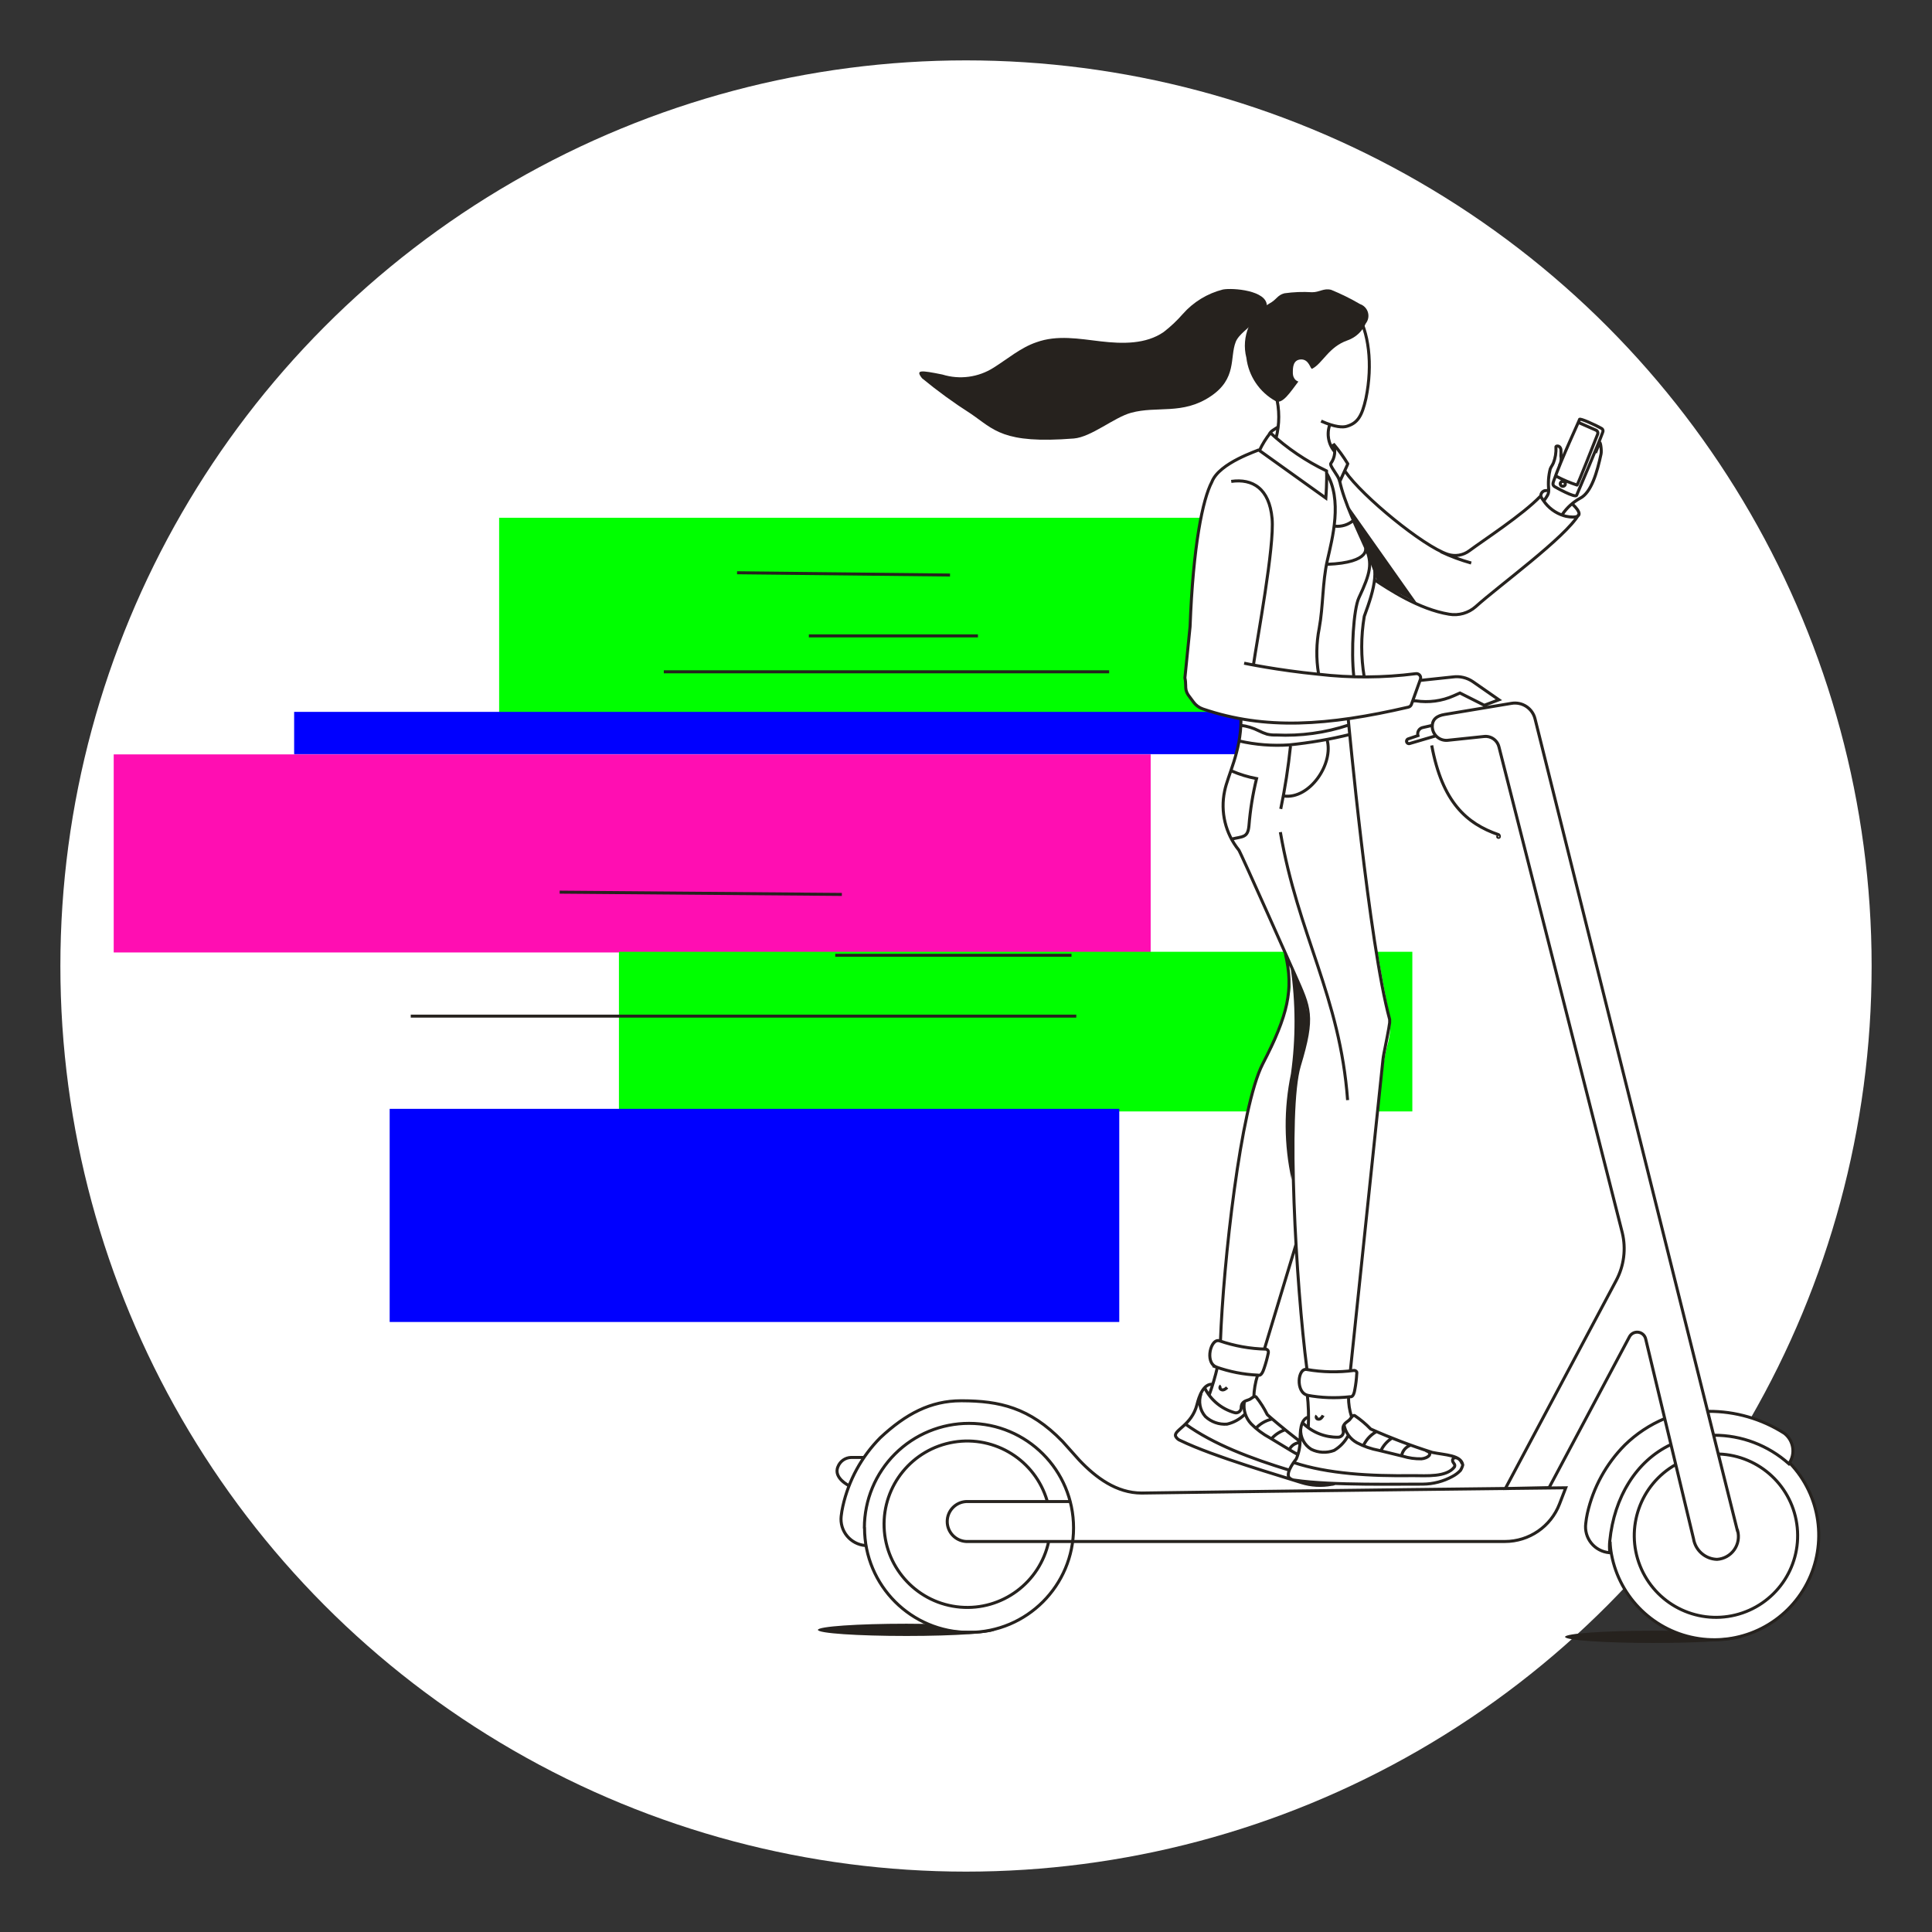 <svg width="256" height="256" viewBox="0 0 256 256" fill="none" xmlns="http://www.w3.org/2000/svg">
<rect x="0" y="0" width="256" height="256" fill="#333333" stroke="none"/>
<g id="scooter_girl_young">
<circle id="darkmodeMask" cx="128" cy="128" r="120" fill="white"/>
<g id="stripes">
<rect id="Rectangle" x="66.137" y="68.606" width="108.568" height="25.802" fill="#00FF00"/>
<rect id="Rectangle_2" x="38.975" y="94.327" width="137.403" height="5.604" fill="#0000FF"/>
<rect id="Rectangle_3" x="15.067" y="99.961" width="137.403" height="26.245" fill="#FF0EB2"/>
<rect id="Rectangle_4" x="82.011" y="126.115" width="105.131" height="21.155" fill="#00FF00"/>
<rect id="Rectangle_5" x="51.633" y="146.928" width="96.675" height="28.241" fill="#0000FF"/>
</g>
<g id="whiteFill">
<path id="Path" d="M237.082 193.844C237.899 192.564 237.611 190.872 236.417 189.934C233.407 188.016 229.908 187.005 226.338 187.021L203.449 95.305C203.123 93.888 201.748 92.973 200.315 93.218L191.466 94.69C190.458 94.851 189.813 95.315 189.823 96.282V96.514L189.692 96.181L188.573 96.433C188.333 96.472 188.121 96.613 187.991 96.82C187.862 97.026 187.828 97.278 187.898 97.512L186.608 97.945C186.447 98.002 186.355 98.172 186.396 98.338C186.419 98.424 186.477 98.496 186.555 98.538C186.633 98.58 186.725 98.588 186.809 98.56C187.686 98.278 190.256 97.552 190.246 97.552V97.441C190.64 97.943 191.265 98.206 191.899 98.137L196.707 97.633C197.633 97.509 198.503 98.105 198.722 99.013L215.06 163.376C215.58 165.517 215.293 167.774 214.254 169.716L199.579 197.362L173.979 197.634C164.908 197.725 156.009 198.178 150.566 197.705C148.938 197.678 147.36 197.134 146.061 196.152C141.022 192.695 138.714 185.681 127.526 185.63C122.749 185.63 117.447 188.865 114.313 193.179H112.781C111.993 193.18 111.291 193.677 111.027 194.419C110.78 195.51 111.425 196.605 112.499 196.918C111.781 198.378 111.399 199.979 111.38 201.605C111.622 205.405 114.615 204.105 114.746 204.891C115.928 211.626 121.851 216.488 128.687 216.335C135.523 216.181 141.222 211.057 142.1 204.276H199.367C202.576 204.277 205.453 202.301 206.604 199.307L207.39 197.291H205.264L215.897 177.194C216.117 176.756 216.59 176.505 217.076 176.566C217.563 176.627 217.958 176.988 218.064 177.466L220.593 188.019C218.624 188.835 216.828 190.018 215.302 191.506C212.825 194.002 211.102 197.146 210.333 200.577C210.238 201.013 210.168 201.454 210.121 201.897C209.997 202.829 210.259 203.771 210.848 204.504C211.436 205.238 212.299 205.698 213.236 205.778C213.326 205.837 213.41 205.905 213.488 205.979C214.563 211.797 219.218 216.287 225.07 217.153C230.922 218.019 236.678 215.068 239.392 209.812C242.105 204.555 241.177 198.154 237.082 193.885V193.844Z" fill="white"/>
<path id="Shape" fill-rule="evenodd" clip-rule="evenodd" d="M187.212 92.865L187.031 93.359C187.013 93.566 186.886 93.747 186.698 93.833C183.826 94.498 181.125 95.022 178.554 95.385C179.709 108.756 181.6 122.053 184.219 135.216C184.28 136.353 184.144 137.492 183.816 138.583C183.568 139.53 183.386 140.493 183.271 141.465C183.222 142.175 183.134 142.713 183.016 143.427C182.989 143.595 182.959 143.773 182.929 143.965C182.71 145.505 182.569 147.285 182.418 149.179C182.243 151.387 182.056 153.748 181.719 156.059C181.462 157.842 181.235 160.157 181.014 162.413C180.81 164.492 180.612 166.52 180.399 168.033C179.759 172.618 179.426 176.814 179.227 179.324C179.109 180.808 179.038 181.702 178.978 181.74C178.871 181.807 179.056 181.785 179.246 181.763C179.343 181.751 179.441 181.74 179.502 181.74C179.651 181.736 179.788 181.818 179.855 181.951C179.874 182.034 179.874 182.121 179.855 182.203C179.819 182.88 179.738 183.553 179.613 184.219C179.455 185.268 179.126 185.24 178.997 185.229C178.985 185.228 178.976 185.227 178.968 185.227H178.514C178.636 186.149 178.804 187.064 179.018 187.968C179.159 187.797 179.31 187.646 179.482 187.737C180.241 188.249 180.943 188.841 181.578 189.5C184.241 190.69 186.97 191.727 189.752 192.605C190.107 192.678 190.481 192.736 190.85 192.793C192.252 193.011 193.608 193.221 193.783 194.258C193.725 194.515 193.622 194.76 193.481 194.983C193.167 195.315 192.799 195.591 192.393 195.8C191.198 196.449 189.862 196.795 188.502 196.808C187.983 196.802 187.207 196.806 186.258 196.81C183.818 196.822 180.234 196.84 176.932 196.717C176.883 196.731 176.835 196.749 176.785 196.767C176.661 196.811 176.532 196.858 176.388 196.858C175.045 197.114 173.66 197.034 172.356 196.626C171.854 196.462 171.093 196.228 170.162 195.942C166.406 194.788 159.877 192.781 156.331 191.053C156.06 190.954 155.837 190.755 155.706 190.498C155.414 189.662 157.339 188.422 157.339 188.422C157.882 187.8 158.29 187.073 158.538 186.285C158.569 186.197 158.602 186.099 158.637 185.996C158.972 184.994 159.499 183.423 160.705 183.614L161.269 181.327C161.204 181.311 161.14 181.291 161.078 181.266C159.566 180.651 160.403 177.426 161.582 177.859C161.813 177.945 161.836 176.356 161.86 174.753C161.884 173.134 161.908 171.5 162.146 171.56C162.185 166.135 162.8 160.73 163.981 155.434C164.222 154.19 164.428 152.874 164.637 151.537C165.065 148.803 165.507 145.978 166.299 143.481C166.723 142.187 167.353 141.047 167.953 139.963C168.493 138.987 169.007 138.057 169.322 137.101C170.118 135.063 170.686 132.944 171.016 130.782C170.567 126.355 170.261 125.884 169.701 125.023C169.418 124.588 169.07 124.054 168.607 122.86C167.619 120.33 165.886 116.44 164.384 113.416C164.142 112.928 163.901 112.582 163.671 112.251C163.42 111.892 163.183 111.551 162.973 111.068C162.652 110.004 162.386 108.924 162.177 107.832C161.741 106.658 162.451 104.492 163.175 102.28C163.34 101.778 163.505 101.273 163.658 100.777C164.485 98.096 164.595 95.365 164.364 95.365C162.676 95.07 161.015 94.642 159.395 94.085C158.889 93.914 158.448 93.59 158.135 93.158L157.56 92.382C157.366 92.144 157.228 91.865 157.157 91.565C157.118 91.415 157.113 91.209 157.107 90.973C157.1 90.669 157.091 90.314 157.006 89.963L157.692 83.16C158.095 72.396 159.375 66.278 160.574 64.01C161.387 61.873 165.12 60.412 166.43 59.899C166.695 59.795 166.861 59.73 166.883 59.706V59.837C167.273 59.013 167.76 58.238 168.335 57.529C168.336 57.532 168.351 57.509 168.377 57.469C168.524 57.244 169.021 56.482 169.423 56.824C169.616 55.703 169.578 54.554 169.312 53.448C169.302 53.386 169.097 53.251 168.782 53.042C168.479 52.842 168.073 52.574 167.639 52.238C166.5 51.351 165.18 49.789 165.099 45.536C165.079 44.387 168.224 46.916 171.247 49.749C171.22 49.251 171.309 48.754 171.509 48.297C171.55 48.207 171.802 47.763 172.114 47.763C172.508 47.688 172.914 47.817 173.193 48.106L179.774 41.535C181.397 44.024 181.971 48.398 181.034 52.934C180.5 55.322 179.764 56.239 178.484 56.632C177.641 56.891 176.955 56.63 176.559 56.479C176.354 56.401 176.227 56.352 176.196 56.421C175.601 57.721 176.025 59.132 176.317 59.142C176.609 59.152 176.75 59.092 176.69 58.95C177.397 59.775 178.037 60.655 178.605 61.581L178.131 62.589C178.061 62.73 187.111 72.355 192.483 73.585C193.965 73.918 195.406 72.92 198.359 70.279C198.562 70.099 198.946 69.873 199.436 69.584C200.672 68.857 202.583 67.732 203.983 65.935C204.231 65.617 204.453 65.28 204.648 64.927C204.731 64.783 204.845 64.86 204.952 64.932C205.053 65.001 205.149 65.065 205.203 64.927C205.288 64.299 205.309 63.664 205.263 63.032C205.217 62.392 205.423 61.759 205.838 61.269C205.924 61.19 205.958 60.827 205.997 60.416C206.058 59.771 206.13 59.008 206.432 59.051C206.957 59.124 206.865 59.919 206.82 60.312C206.802 60.462 206.792 60.553 206.825 60.523C206.937 60.423 207.041 60.315 207.138 60.2C207.667 59.393 208.1 58.528 208.428 57.62C209.043 56.135 209.232 55.615 209.525 55.547C209.755 55.494 210.049 55.72 210.665 55.977C212.611 56.801 212.549 56.928 212.311 57.416C212.188 57.668 212.018 58.016 212.056 58.608C212.17 59.509 212.153 60.422 212.006 61.319C211.635 62.824 210.948 64.233 209.99 65.451C209.567 65.774 208.307 66.923 208.307 66.923C209.617 67.528 208.972 68.535 208.972 68.535L202.159 75.117L193.925 81.335C187.494 81.053 182.052 76.729 182.052 76.729C181.826 78.412 181.397 80.06 180.772 81.638C180.317 84.306 180.317 87.032 180.772 89.701C183.041 89.754 185.31 89.612 187.555 89.278C187.755 89.243 187.958 89.318 188.087 89.474C188.216 89.63 188.252 89.844 188.18 90.033L188.129 90.164L192.503 89.701C193.425 89.573 194.361 89.788 195.134 90.305L198.611 92.724L196.676 93.45L193.451 91.827L192.634 92.19C191.054 92.894 189.305 93.129 187.595 92.865H187.212ZM172.225 190.992V190.911C172.228 190.822 172.229 190.725 172.231 190.622C172.25 189.563 172.28 187.887 173.465 187.666L173.183 184.814C171.661 184.391 172.225 181.286 173.183 181.367C173.183 181.367 172.83 177.255 172.406 173.546C171.903 169.141 171.721 164.918 171.721 164.918C171.112 167.408 170.324 169.85 169.363 172.225C169.294 172.538 169.083 173.235 168.833 174.061C168.236 176.034 167.415 178.746 167.77 178.746C167.918 178.77 168.039 178.876 168.083 179.019C168.103 179.105 168.103 179.194 168.083 179.281C167.94 179.963 167.755 180.637 167.528 181.296C167.214 182.284 166.9 182.224 166.771 182.199C166.755 182.196 166.742 182.193 166.732 182.193H166.621C166.606 182.25 166.587 182.319 166.566 182.397C166.357 183.161 165.902 184.816 166.46 185.136C166.92 185.4 167.318 186.223 167.633 186.874C167.739 187.093 167.835 187.292 167.921 187.444C167.992 187.555 170.209 189.45 172.225 190.992Z" fill="white"/>
</g>
<path id="blackStroke" d="M186.799 98.52L186.742 98.328L186.736 98.33L186.799 98.52ZM186.386 98.298L186.192 98.346L186.193 98.35L186.386 98.298ZM186.597 97.905L186.534 97.715L186.531 97.716L186.597 97.905ZM187.887 97.472L187.951 97.661L188.135 97.6L188.079 97.414L187.887 97.472ZM188.563 96.393L188.595 96.591L188.607 96.588L188.563 96.393ZM112.781 193.119V192.919L112.776 192.919L112.781 193.119ZM111.027 194.358L111.212 194.436L111.214 194.43L111.027 194.358ZM167.911 187.424L167.732 187.513L167.737 187.523L167.743 187.532L167.911 187.424ZM166.45 185.116L166.607 184.992L166.6 184.983L166.591 184.975L166.45 185.116ZM164.596 185.993L164.428 185.884L164.423 185.892L164.418 185.9L164.596 185.993ZM164.464 186.588L164.663 186.609L164.665 186.593L164.664 186.578L164.464 186.588ZM163.547 187.172L163.612 186.983L163.603 186.98L163.547 187.172ZM158.609 186.104L158.803 186.153L158.803 186.152L158.609 186.104ZM155.777 190.317L155.588 190.383L155.592 190.395L155.598 190.407L155.777 190.317ZM156.401 190.871L156.489 190.691L156.48 190.687L156.47 190.683L156.401 190.871ZM172.427 196.445L172.365 196.635L172.367 196.636L172.427 196.445ZM176.458 196.677V196.477H176.439L176.421 196.48L176.458 196.677ZM161.723 184.058L161.578 184.196L161.587 184.205L161.723 184.058ZM162.187 184.139L162.109 183.954L162.109 183.954L162.187 184.139ZM165.785 188.664L165.64 188.802L165.642 188.804L165.785 188.664ZM168.254 190.518L168.358 190.347L168.349 190.342L168.254 190.518ZM171.056 192.212L170.953 192.383L170.953 192.383L171.056 192.212ZM159.717 187.696L159.567 187.829L159.574 187.836L159.581 187.842L159.717 187.696ZM162.59 188.704L162.605 188.904L162.62 188.902L162.635 188.899L162.59 188.704ZM178.444 56.491L178.388 56.299L178.386 56.3L178.444 56.491ZM180.994 52.792L181.189 52.836L181.189 52.833L180.994 52.792ZM175.682 65.996L175.566 66.158L175.857 66.367L175.882 66.009L175.682 65.996ZM175.773 62.398L175.972 62.383L175.964 62.267L175.859 62.217L175.773 62.398ZM168.335 57.358L168.47 57.211L168.313 57.066L168.179 57.233L168.335 57.358ZM174.805 83.23L175.002 83.269L175.002 83.266L174.805 83.23ZM180.772 81.668L180.584 81.599L180.578 81.616L180.575 81.635L180.772 81.668ZM180.973 72.617L180.79 72.698L180.791 72.699L180.973 72.617ZM180.056 79.219L179.875 79.134L179.875 79.134L180.056 79.219ZM191.818 73.444L191.755 73.633L191.755 73.633L191.818 73.444ZM194.691 72.98L194.571 72.82L194.571 72.82L194.691 72.98ZM192.01 81.386L192.044 81.189L192.042 81.188L192.01 81.386ZM195.547 80.378L195.68 80.528L195.681 80.526L195.547 80.378ZM212.379 57.237L212.193 57.162L212.19 57.171L212.379 57.237ZM212.218 56.773L212.118 56.947L212.119 56.947L212.218 56.773ZM205.878 63.708L206.066 63.776L206.067 63.774L205.878 63.708ZM205.989 64.474L206.104 64.31L206.102 64.309L205.989 64.474ZM212.318 57.408L212.507 57.475L212.507 57.475L212.318 57.408ZM206.825 60.412L206.626 60.395L206.624 60.425L206.63 60.454L206.825 60.412ZM206.825 59.535L207.025 59.518L207.023 59.503L207.02 59.489L206.825 59.535ZM206.17 59.263L206.37 59.252L206.368 59.224L206.359 59.197L206.17 59.263ZM205.828 61.359L206.01 61.443L206.014 61.433L205.828 61.359ZM205.414 62.135L205.231 62.056L205.225 62.071L205.221 62.086L205.414 62.135ZM205.213 64.887H205.413V64.876L205.412 64.866L205.213 64.887ZM209.365 66.026L209.276 65.847L209.269 65.851L209.365 66.026ZM212.147 60.15L211.952 60.106L211.951 60.108L212.147 60.15ZM211.925 58.729L212.111 58.803L212.114 58.795L212.117 58.787L211.925 58.729ZM177.577 63.698L177.555 63.896L177.702 63.913L177.76 63.777L177.577 63.698ZM178.585 61.45H178.785V61.394L178.756 61.346L178.585 61.45ZM176.67 58.809L176.822 58.679L176.484 58.883L176.67 58.809ZM176.347 61.4L176.506 61.521L176.51 61.517L176.347 61.4ZM177.486 63.688L177.29 63.726L177.318 63.87L177.464 63.886L177.486 63.688ZM208.962 64.272L208.901 64.463L208.931 64.472H208.962V64.272ZM211.693 57.539L211.509 57.463L211.508 57.466L211.693 57.539ZM211.482 57.005L211.564 56.823L211.562 56.822L211.482 57.005ZM206.745 64.05L206.55 64.004L206.548 64.014L206.547 64.024L206.745 64.05ZM207.027 64.433L206.993 64.63L206.995 64.631L207.027 64.433ZM204.648 65.028V64.828H204.617L204.586 64.838L204.648 65.028ZM204.175 65.603L204.367 65.657L204.371 65.643L204.373 65.627L204.175 65.603ZM204.507 66.318L204.341 66.429L204.341 66.429L204.507 66.318ZM207.218 68.334L207.285 68.145L207.277 68.143L207.218 68.334ZM215.302 191.466L215.162 191.323L215.16 191.325L215.302 191.466ZM210.333 200.537L210.138 200.493L210.137 200.494L210.333 200.537ZM210.121 201.857L210.319 201.884L210.32 201.878L210.121 201.857ZM213.236 205.737L213.219 205.937L213.227 205.937H213.236V205.737ZM213.306 205.737V205.937H213.53L213.505 205.715L213.306 205.737ZM213.306 205.667L213.505 205.689L213.507 205.667L213.505 205.645L213.306 205.667ZM213.306 204.175L213.505 204.197L213.505 204.195L213.306 204.175ZM237.031 193.955L236.898 194.104L237.065 194.254L237.195 194.071L237.031 193.955ZM236.437 189.924L236.56 189.766L236.552 189.76L236.544 189.755L236.437 189.924ZM213.528 205.949L213.724 205.913L213.724 205.912L213.528 205.949ZM114.555 202.452H114.755V202.369L114.696 202.31L114.555 202.452ZM128.403 188.603L128.402 188.803H128.403V188.603ZM114.534 202.431L114.334 202.431L114.334 202.514L114.393 202.573L114.534 202.431ZM128 198.964V198.764L127.987 198.765L128 198.964ZM128 204.256L127.987 204.456H128V204.256ZM199.407 204.256L199.408 204.056H199.407V204.256ZM206.644 199.287L206.457 199.215L206.457 199.215L206.644 199.287ZM207.47 197.14L207.657 197.212L207.763 196.937L207.468 196.94L207.47 197.14ZM151.271 197.836V198.036L151.274 198.036L151.271 197.836ZM142.987 193.451L142.837 193.585L142.841 193.589L142.987 193.451ZM140.79 190.992L140.939 190.859L140.933 190.853L140.79 190.992ZM127.476 185.61L127.476 185.41H127.476V185.61ZM116.641 190.508L116.504 190.362L116.499 190.367L116.641 190.508ZM111.682 199.579L111.877 199.623L111.877 199.623L111.682 199.579ZM111.46 200.9L111.659 200.922L111.659 200.922L111.46 200.9ZM172.265 190.922L172.065 190.916L172.065 190.921L172.265 190.922ZM171.761 193.32L171.915 193.448L171.933 193.426L171.945 193.4L171.761 193.32ZM170.814 195.79L170.654 195.909L170.661 195.919L170.67 195.929L170.814 195.79ZM171.58 196.132L171.61 195.935L171.599 195.933L171.588 195.932L171.58 196.132ZM188.543 196.656L188.54 196.856L188.544 196.856L188.543 196.656ZM192.433 195.648L192.342 195.47L192.337 195.473L192.433 195.648ZM193.521 194.832L193.667 194.97L193.68 194.955L193.69 194.939L193.521 194.832ZM193.824 194.106L194.019 194.151L194.028 194.112L194.021 194.073L193.824 194.106ZM189.792 192.454L189.732 192.644L189.742 192.647L189.752 192.649L189.792 192.454ZM181.618 189.349L181.474 189.488L181.501 189.516L181.537 189.532L181.618 189.349ZM179.522 187.586L179.634 187.42L179.626 187.414L179.617 187.409L179.522 187.586ZM177.99 188.997L177.802 188.928L177.799 188.936L177.797 188.944L177.99 188.997ZM177.99 189.601L178.186 189.561L178.183 189.549L177.99 189.601ZM177.295 190.438L177.299 190.238L177.291 190.238L177.295 190.438ZM172.165 141.223L171.973 141.165L171.973 141.166L172.165 141.223ZM171.6 129.189L171.783 129.109L171.783 129.108L171.6 129.189ZM164.142 112.63L164.302 112.51L164.298 112.504L164.142 112.63ZM162.267 104.819L162.463 104.86L162.464 104.857L162.267 104.819ZM167.307 140.991L167.129 140.9L167.129 140.9L167.307 140.991ZM230.208 202.794L230.014 202.843L230.052 202.994H230.208V202.794ZM203.409 95.284L203.214 95.329L203.215 95.333L203.409 95.284ZM200.274 93.198L200.307 93.395L200.308 93.395L200.274 93.198ZM191.425 94.67L191.457 94.867L191.458 94.867L191.425 94.67ZM189.782 96.262L189.582 96.264L189.582 96.265L189.782 96.262ZM191.798 98.096L191.814 98.296L191.819 98.295L191.798 98.096ZM196.606 97.592L196.626 97.791L196.632 97.791L196.606 97.592ZM198.621 98.973L198.427 99.02L198.427 99.022L198.621 98.973ZM214.959 163.336L215.153 163.289L215.153 163.287L214.959 163.336ZM214.153 169.676L213.976 169.581L213.976 169.582L214.153 169.676ZM199.468 197.241L199.291 197.147L199.131 197.448L199.472 197.441L199.468 197.241ZM205.263 197.12L205.267 197.32L205.385 197.318L205.44 197.214L205.263 197.12ZM215.896 177.154L216.073 177.248L216.075 177.244L215.896 177.154ZM218.063 177.426L217.868 177.469L217.869 177.473L218.063 177.426ZM224.403 203.903L224.6 203.871L224.599 203.864L224.597 203.856L224.403 203.903ZM227.517 206.624L227.512 206.824L227.521 206.824L227.53 206.824L227.517 206.624ZM230.238 202.794L230.431 202.741L230.39 202.594H230.238V202.794ZM198.551 110.594L198.652 110.422L198.635 110.412L198.616 110.405L198.551 110.594ZM198.652 110.917L198.823 111.019L198.829 111.01L198.833 111L198.652 110.917ZM168.556 68.697L168.357 68.715L168.357 68.715L168.556 68.697ZM166.803 96.837L166.712 97.015L166.713 97.015L166.803 96.837ZM167.891 97.28L167.831 97.471L167.838 97.473L167.846 97.475L167.891 97.28ZM169.111 97.391L169.12 97.191L169.111 97.191L169.101 97.191L169.111 97.391ZM165.493 109.415L165.692 109.433L165.692 109.431L165.493 109.415ZM166.5 103.166L166.695 103.213L166.745 103.008L166.537 102.969L166.5 103.166ZM170.834 98.701L170.848 98.901L170.854 98.9L170.834 98.701ZM173.183 184.874L173.134 184.68L173.146 185.071L173.183 184.874ZM178.887 185.076V184.876H178.876L178.864 184.877L178.887 185.076ZM179.532 184.068L179.336 184.031L179.334 184.038L179.532 184.068ZM179.774 182.052L179.579 182.007L179.575 182.024L179.574 182.042L179.774 182.052ZM179.774 181.8L179.969 181.755L179.964 181.732L179.953 181.711L179.774 181.8ZM179.421 181.589L179.416 181.389L179.405 181.389L179.395 181.39L179.421 181.589ZM173.173 181.468L173.126 181.663L173.138 181.665L173.173 181.468ZM173.223 184.864L173.271 185.058L173.269 184.67L173.223 184.864ZM161.088 181.115L160.999 180.936L160.58 181.145L161.021 181.303L161.088 181.115ZM166.702 182.214L166.694 182.414H166.702V182.214ZM167.498 181.317L167.309 181.252L167.308 181.256L167.498 181.317ZM168.053 179.301L167.858 179.255L167.857 179.26L168.053 179.301ZM168.053 179.039L168.248 178.993L168.244 178.98L168.053 179.039ZM167.74 178.767L167.772 178.569L167.758 178.567L167.745 178.567L167.74 178.767ZM161.592 177.668L161.526 177.857L161.527 177.857L161.592 177.668ZM161.108 181.105L161.198 181.284L161.589 181.088L161.185 180.92L161.108 181.105ZM174.543 188.009L174.443 188.182L174.455 188.188L174.543 188.009ZM175.017 187.948L175.147 188.1L175.148 188.099L175.017 187.948ZM179.804 191.174L179.708 191.349L179.711 191.35L179.804 191.174ZM182.707 192.181L182.754 191.987L182.743 191.985L182.707 192.181ZM185.892 192.957L185.951 192.766L185.939 192.763L185.892 192.957ZM188.341 193.3L188.345 193.5L188.356 193.5L188.341 193.3ZM173.747 192.04L173.642 192.21L173.65 192.215L173.658 192.22L173.747 192.04ZM176.771 192.191L176.841 192.379L176.857 192.373L176.873 192.363L176.771 192.191ZM187.253 195.528V195.328L187.25 195.328L187.253 195.528ZM192.725 194.368L192.886 194.488L192.902 194.466L192.911 194.442L192.725 194.368ZM193.259 193.29L193.376 193.128L193.368 193.122L193.36 193.117L193.259 193.29ZM184.138 135.085H184.338V135.058L184.331 135.033L184.138 135.085ZM184.138 135.509L184.337 135.53L184.338 135.519V135.509H184.138ZM183.372 139.621L183.176 139.582L183.176 139.583L183.372 139.621ZM183.251 140.397L183.053 140.374L183.052 140.376L183.251 140.397ZM187.595 92.865L187.626 92.668L187.611 92.665H187.595V92.865ZM192.635 92.19L192.553 92.007L192.553 92.007L192.635 92.19ZM193.451 91.827L193.541 91.649L193.456 91.606L193.37 91.645L193.451 91.827ZM196.676 93.45L196.586 93.629L196.664 93.668L196.746 93.637L196.676 93.45ZM198.611 92.724L198.681 92.912L199.038 92.778L198.725 92.56L198.611 92.724ZM195.134 90.305L195.248 90.141L195.245 90.139L195.134 90.305ZM192.504 89.701L192.525 89.9L192.531 89.899L192.504 89.701ZM160.574 63.869L160.751 63.962L160.757 63.952L160.761 63.94L160.574 63.869ZM157.692 83.019L157.891 83.039L157.891 83.026L157.692 83.019ZM157.006 89.822L156.807 89.802L156.804 89.836L156.812 89.869L157.006 89.822ZM157.157 91.424L157.352 91.379L157.351 91.373L157.157 91.424ZM157.561 92.241L157.721 92.121L157.715 92.114L157.561 92.241ZM158.135 93.017L158.297 92.899L158.296 92.898L158.135 93.017ZM159.395 93.944L159.459 93.755L159.459 93.754L159.395 93.944ZM186.607 93.702L186.564 93.507L186.562 93.507L186.607 93.702ZM187.021 93.339L187.208 93.408L187.209 93.407L187.021 93.339ZM188.21 90.023L188.023 89.952L188.022 89.956L188.21 90.023ZM187.585 89.267L187.611 89.466L187.619 89.464L187.585 89.267ZM174.684 89.338L174.708 89.139L174.704 89.139L174.684 89.338ZM190.236 97.512C190.18 97.32 190.18 97.32 190.18 97.32C190.18 97.32 190.18 97.32 190.18 97.32C190.18 97.32 190.18 97.32 190.179 97.32C190.179 97.32 190.179 97.32 190.178 97.32C190.177 97.321 190.175 97.321 190.173 97.322C190.168 97.323 190.16 97.326 190.151 97.328C190.132 97.334 190.104 97.342 190.068 97.352C189.996 97.373 189.893 97.403 189.766 97.44C189.512 97.514 189.165 97.616 188.79 97.725C188.041 97.945 187.181 98.197 186.742 98.328L186.856 98.711C187.294 98.581 188.153 98.329 188.902 98.109C189.277 98 189.624 97.898 189.878 97.824C190.005 97.787 190.108 97.757 190.18 97.736C190.216 97.726 190.244 97.718 190.263 97.712C190.272 97.71 190.28 97.707 190.284 97.706C190.287 97.705 190.289 97.705 190.29 97.704C190.291 97.704 190.291 97.704 190.291 97.704C190.291 97.704 190.292 97.704 190.292 97.704C190.292 97.704 190.292 97.704 190.292 97.704C190.292 97.704 190.292 97.704 190.236 97.512ZM186.736 98.33C186.704 98.341 186.669 98.338 186.639 98.322L186.45 98.674C186.577 98.742 186.726 98.755 186.862 98.709L186.736 98.33ZM186.639 98.322C186.609 98.306 186.588 98.278 186.579 98.246L186.193 98.35C186.23 98.489 186.323 98.606 186.45 98.674L186.639 98.322ZM186.58 98.25C186.564 98.184 186.6 98.116 186.664 98.093L186.531 97.716C186.273 97.808 186.126 98.08 186.192 98.346L186.58 98.25ZM186.661 98.094L187.951 97.661L187.824 97.282L186.534 97.715L186.661 98.094ZM188.079 97.414C188.026 97.236 188.052 97.043 188.15 96.885L187.811 96.673C187.652 96.928 187.61 97.24 187.696 97.529L188.079 97.414ZM188.15 96.885C188.249 96.728 188.411 96.62 188.595 96.591L188.531 96.196C188.233 96.244 187.971 96.418 187.811 96.673L188.15 96.885ZM188.607 96.588L189.725 96.336L189.638 95.946L188.519 96.198L188.607 96.588ZM114.403 192.919H112.781V193.319H114.403V192.919ZM112.776 192.919C111.913 192.939 111.147 193.48 110.84 194.287L111.214 194.43C111.463 193.774 112.085 193.335 112.785 193.319L112.776 192.919ZM110.843 194.281C110.482 195.141 110.92 195.85 111.388 196.31C111.625 196.543 111.88 196.724 112.074 196.846C112.172 196.908 112.255 196.955 112.314 196.987C112.344 197.004 112.368 197.016 112.384 197.024C112.393 197.029 112.399 197.032 112.404 197.034C112.406 197.035 112.408 197.036 112.409 197.037C112.41 197.037 112.411 197.038 112.411 197.038C112.411 197.038 112.411 197.038 112.411 197.038C112.412 197.038 112.412 197.038 112.412 197.038C112.412 197.038 112.412 197.038 112.499 196.858C112.585 196.678 112.585 196.678 112.585 196.678C112.585 196.678 112.585 196.678 112.585 196.678C112.585 196.678 112.585 196.678 112.585 196.678C112.585 196.678 112.585 196.678 112.585 196.677C112.584 196.677 112.583 196.677 112.581 196.676C112.578 196.674 112.573 196.672 112.566 196.668C112.552 196.661 112.532 196.65 112.505 196.636C112.452 196.607 112.377 196.564 112.287 196.508C112.108 196.395 111.878 196.231 111.669 196.025C111.244 195.608 110.947 195.068 111.211 194.436L110.843 194.281ZM172.337 190.813C171.332 190.044 170.276 189.187 169.462 188.508C169.055 188.168 168.709 187.874 168.462 187.658C168.337 187.55 168.239 187.462 168.169 187.398C168.134 187.366 168.108 187.341 168.09 187.323C168.064 187.298 168.07 187.301 168.08 187.317L167.743 187.532C167.762 187.562 167.793 187.592 167.809 187.608C167.832 187.631 167.862 187.659 167.899 187.693C167.972 187.76 168.074 187.85 168.199 187.959C168.449 188.178 168.797 188.474 169.206 188.815C170.022 189.496 171.083 190.358 172.094 191.131L172.337 190.813ZM168.091 187.335C167.679 186.505 167.182 185.719 166.607 184.992L166.293 185.24C166.851 185.946 167.333 186.707 167.732 187.513L168.091 187.335ZM166.591 184.975C166.487 184.87 166.36 184.835 166.235 184.848C166.122 184.86 166.017 184.91 165.933 184.959C165.848 185.009 165.763 185.07 165.693 185.121C165.617 185.176 165.559 185.216 165.511 185.241L165.696 185.596C165.774 185.555 165.856 185.496 165.926 185.446C166.002 185.391 166.069 185.342 166.135 185.304C166.202 185.265 166.248 185.249 166.276 185.246C166.292 185.245 166.297 185.246 166.309 185.258L166.591 184.975ZM165.511 185.241C165.464 185.265 165.401 185.288 165.313 185.317C165.231 185.345 165.129 185.377 165.027 185.419C164.822 185.503 164.59 185.634 164.428 185.884L164.763 186.102C164.863 185.949 165.009 185.858 165.179 185.789C165.265 185.754 165.351 185.726 165.439 185.697C165.523 185.669 165.616 185.637 165.696 185.596L165.511 185.241ZM164.418 185.9C164.306 186.115 164.253 186.356 164.265 186.597L164.664 186.578C164.656 186.407 164.693 186.237 164.773 186.086L164.418 185.9ZM164.266 186.567C164.25 186.717 164.166 186.851 164.039 186.932L164.254 187.27C164.484 187.123 164.635 186.88 164.663 186.609L164.266 186.567ZM164.039 186.932C163.912 187.013 163.755 187.032 163.612 186.983L163.482 187.361C163.74 187.45 164.024 187.416 164.254 187.27L164.039 186.932ZM163.603 186.98C161.987 186.514 160.632 185.406 159.854 183.915L159.5 184.1C160.328 185.688 161.771 186.868 163.492 187.364L163.603 186.98ZM160.807 183.236C160.019 183.11 159.472 183.624 159.113 184.219C158.751 184.818 158.536 185.564 158.415 186.056L158.803 186.152C158.923 185.666 159.127 184.971 159.455 184.426C159.786 183.877 160.202 183.544 160.744 183.631L160.807 183.236ZM158.415 186.055C158.081 187.386 157.333 188.198 156.687 188.789C156.373 189.076 156.055 189.335 155.85 189.561C155.644 189.788 155.476 190.062 155.588 190.383L155.965 190.251C155.931 190.154 155.957 190.038 156.146 189.83C156.336 189.621 156.614 189.398 156.957 189.084C157.627 188.47 158.441 187.594 158.803 186.153L158.415 186.055ZM155.598 190.407C155.752 190.71 156.014 190.943 156.333 191.059L156.47 190.683C156.247 190.602 156.063 190.438 155.955 190.226L155.598 190.407ZM156.314 191.051C160.755 193.216 169.853 195.814 172.365 196.635L172.489 196.255C169.941 195.422 160.897 192.84 156.489 190.691L156.314 191.051ZM172.367 196.636C173.703 197.052 175.121 197.133 176.495 196.873L176.421 196.48C175.111 196.728 173.759 196.65 172.486 196.254L172.367 196.636ZM176.458 196.877C176.672 196.877 176.879 196.787 177.005 196.745L176.879 196.366C176.702 196.425 176.587 196.477 176.458 196.477V196.877ZM160.44 184.831C160.865 183.646 161.22 182.437 161.505 181.21L161.115 181.12C160.834 182.332 160.483 183.525 160.063 184.696L160.44 184.831ZM161.683 183.462C161.558 183.534 161.473 183.66 161.453 183.803L161.849 183.86C161.852 183.838 161.865 183.819 161.884 183.808L161.683 183.462ZM161.453 183.803C161.432 183.947 161.478 184.091 161.578 184.196L161.868 183.92C161.853 183.904 161.845 183.882 161.849 183.86L161.453 183.803ZM161.587 184.205C161.77 184.374 162.036 184.42 162.265 184.323L162.109 183.954C162.024 183.99 161.926 183.973 161.859 183.911L161.587 184.205ZM162.265 184.323C162.448 184.245 162.613 184.128 162.748 183.981L162.452 183.711C162.357 183.816 162.239 183.899 162.109 183.954L162.265 184.323ZM166.441 182.183C166.132 183.15 165.962 184.157 165.938 185.172L166.338 185.182C166.361 184.204 166.524 183.236 166.822 182.305L166.441 182.183ZM164.669 185.795C164.521 186.892 164.878 187.998 165.64 188.802L165.93 188.526C165.251 187.811 164.934 186.826 165.066 185.849L164.669 185.795ZM165.642 188.804C166.38 189.559 167.229 190.196 168.16 190.695L168.349 190.342C167.454 189.863 166.637 189.25 165.928 188.524L165.642 188.804ZM168.151 190.69L170.953 192.383L171.159 192.04L168.358 190.347L168.151 190.69ZM170.953 192.383C171.255 192.564 171.562 192.749 171.881 192.913L172.065 192.558C171.759 192.4 171.462 192.222 171.159 192.04L170.953 192.383ZM158.955 184.605C158.556 185.711 158.791 186.946 159.567 187.829L159.868 187.564C159.187 186.791 158.982 185.709 159.331 184.741L158.955 184.605ZM159.581 187.842C160.396 188.604 161.493 188.989 162.605 188.904L162.574 188.505C161.574 188.582 160.587 188.236 159.854 187.55L159.581 187.842ZM162.635 188.899C163.545 188.688 164.38 188.231 165.048 187.577L164.768 187.291C164.153 187.894 163.384 188.315 162.545 188.509L162.635 188.899ZM156.98 188.876C160.677 191.548 165.673 193.44 170.847 195.013L170.963 194.631C165.796 193.059 160.854 191.182 157.214 188.552L156.98 188.876ZM168.588 187.823C167.637 188.011 166.778 188.514 166.147 189.249L166.451 189.51C167.023 188.842 167.803 188.386 168.666 188.215L168.588 187.823ZM170.27 189.249C169.541 189.48 168.885 189.899 168.369 190.464L168.664 190.734C169.133 190.221 169.728 189.841 170.391 189.631L170.27 189.249ZM172.317 190.953C171.652 190.95 171.039 191.311 170.719 191.894L171.07 192.086C171.319 191.632 171.797 191.351 172.315 191.353L172.317 190.953ZM171.54 164.83L167.337 178.739L167.72 178.855L171.923 164.946L171.54 164.83ZM176.029 56.17C175.542 57.485 175.811 58.96 176.73 60.019L177.032 59.757C176.209 58.809 175.968 57.487 176.404 56.309L176.029 56.17ZM169.264 58.155C169.769 56.242 169.769 54.231 169.264 52.318L168.877 52.42C169.364 54.266 169.364 56.207 168.877 58.053L169.264 58.155ZM174.975 55.978C176.836 56.812 177.929 56.855 178.501 56.683L178.386 56.3C177.951 56.43 176.968 56.433 175.139 55.613L174.975 55.978ZM178.5 56.683C179.246 56.466 179.793 56.115 180.216 55.496C180.632 54.888 180.921 54.035 181.189 52.836L180.798 52.749C180.532 53.939 180.257 54.728 179.886 55.27C179.524 55.799 179.062 56.103 178.388 56.299L178.5 56.683ZM181.189 52.833C182.133 48.268 181.563 43.834 179.901 41.284L179.566 41.503C181.15 43.932 181.729 48.246 180.798 52.752L181.189 52.833ZM166.767 59.859L175.566 66.158L175.799 65.833L167 59.534L166.767 59.859ZM175.682 65.996C175.882 66.009 175.882 66.009 175.882 66.009C175.882 66.009 175.882 66.009 175.882 66.009C175.882 66.009 175.882 66.009 175.882 66.009C175.882 66.009 175.882 66.008 175.882 66.007C175.882 66.006 175.882 66.004 175.882 66.002C175.882 65.997 175.883 65.99 175.884 65.981C175.885 65.963 175.887 65.935 175.889 65.9C175.893 65.83 175.9 65.729 175.907 65.604C175.922 65.354 175.941 65.009 175.958 64.629C175.99 63.871 176.014 62.961 175.972 62.383L175.573 62.412C175.613 62.963 175.591 63.852 175.558 64.611C175.542 64.989 175.523 65.332 175.508 65.58C175.501 65.704 175.494 65.805 175.49 65.874C175.488 65.909 175.486 65.936 175.484 65.954C175.484 65.963 175.483 65.97 175.483 65.975C175.483 65.977 175.483 65.979 175.483 65.98C175.483 65.981 175.483 65.981 175.483 65.981C175.483 65.981 175.483 65.982 175.483 65.982C175.483 65.982 175.483 65.982 175.483 65.982C175.483 65.982 175.483 65.982 175.682 65.996ZM175.859 62.217C173.161 60.926 170.67 59.238 168.47 57.211L168.199 57.505C170.428 59.559 172.952 61.269 175.687 62.578L175.859 62.217ZM168.179 57.233C167.592 57.963 167.096 58.762 166.702 59.612L167.065 59.781C167.445 58.96 167.924 58.189 168.491 57.483L168.179 57.233ZM174.912 89.245C174.583 87.263 174.613 85.239 175.002 83.269L174.609 83.192C174.212 85.209 174.18 87.282 174.517 89.31L174.912 89.245ZM175.002 83.266C175.271 81.797 175.375 80.274 175.493 78.767C175.612 77.256 175.745 75.76 176.069 74.324L175.679 74.236C175.347 75.703 175.213 77.226 175.095 78.736C174.976 80.25 174.873 81.75 174.609 83.194L175.002 83.266ZM176.069 74.324C176.395 72.881 176.918 70.847 177.08 68.726C177.241 66.605 177.044 64.365 175.903 62.514L175.562 62.724C176.639 64.471 176.839 66.611 176.681 68.695C176.522 70.78 176.008 72.777 175.679 74.236L176.069 74.324ZM180.969 89.698C180.523 87.051 180.523 84.348 180.969 81.701L180.575 81.635C180.121 84.326 180.121 87.073 180.575 89.764L180.969 89.698ZM180.96 81.737C181.649 79.869 182.208 78.186 182.347 76.689C182.486 75.182 182.202 73.847 181.194 72.697L180.894 72.961C181.811 74.008 182.081 75.223 181.948 76.652C181.815 78.09 181.275 79.728 180.584 81.599L180.96 81.737ZM177.311 63.739C177.921 66.638 179.72 70.266 180.79 72.698L181.156 72.537C180.071 70.07 178.301 66.502 177.702 63.656L177.311 63.739ZM180.791 72.699C181.228 73.68 181.376 74.468 181.235 75.409C181.093 76.363 180.652 77.485 179.875 79.134L180.237 79.304C181.013 77.657 181.479 76.486 181.631 75.468C181.785 74.435 181.616 73.57 181.156 72.536L180.791 72.699ZM179.875 79.134C179.689 79.532 179.532 80.182 179.406 80.967C179.279 81.759 179.18 82.707 179.116 83.711C178.987 85.719 178.994 87.97 179.192 89.674L179.59 89.627C179.395 87.955 179.387 85.73 179.515 83.737C179.579 82.741 179.677 81.806 179.801 81.031C179.927 80.249 180.076 79.647 180.237 79.304L179.875 79.134ZM178.098 62.602C179.244 64.264 181.838 66.746 184.54 68.941C185.894 70.041 187.28 71.074 188.534 71.9C189.784 72.724 190.915 73.353 191.755 73.633L191.882 73.254C191.094 72.991 189.999 72.387 188.754 71.566C187.514 70.749 186.138 69.724 184.792 68.631C182.094 66.439 179.539 63.987 178.427 62.375L178.098 62.602ZM191.755 73.633C192.793 73.978 193.934 73.794 194.81 73.14L194.571 72.82C193.799 73.396 192.795 73.558 191.881 73.254L191.755 73.633ZM194.81 73.14C195.765 72.428 197.511 71.252 199.346 69.922C201.167 68.602 203.061 67.141 204.259 65.892L203.97 65.615C202.799 66.835 200.933 68.278 199.111 69.598C197.302 70.909 195.521 72.111 194.571 72.82L194.81 73.14ZM182.043 77.007C183.92 78.242 187.927 80.92 191.977 81.583L192.042 81.188C188.09 80.541 184.155 77.918 182.263 76.673L182.043 77.007ZM191.976 81.583C193.307 81.812 194.67 81.424 195.68 80.528L195.415 80.228C194.495 81.044 193.255 81.398 192.044 81.189L191.976 81.583ZM195.681 80.526C197.19 79.164 200.157 76.877 202.987 74.533C204.398 73.364 205.772 72.183 206.902 71.103C208.028 70.028 208.929 69.038 209.378 68.252L209.03 68.053C208.613 68.784 207.751 69.739 206.626 70.814C205.506 71.884 204.14 73.058 202.732 74.225C199.923 76.551 196.928 78.861 195.413 80.23L195.681 80.526ZM212.564 57.312C212.672 57.046 212.566 56.742 212.317 56.6L212.119 56.947C212.194 56.99 212.226 57.082 212.193 57.162L212.564 57.312ZM212.317 56.6C211.895 56.358 211.167 56.005 210.54 55.737C210.227 55.603 209.933 55.488 209.712 55.419C209.603 55.385 209.502 55.359 209.421 55.35C209.382 55.345 209.33 55.342 209.279 55.355C209.226 55.367 209.123 55.412 209.099 55.535L209.491 55.613C209.471 55.711 209.389 55.739 209.371 55.744C209.355 55.748 209.352 55.745 209.375 55.747C209.418 55.752 209.49 55.769 209.593 55.801C209.794 55.864 210.074 55.972 210.383 56.105C211.001 56.368 211.714 56.715 212.118 56.947L212.317 56.6ZM209.099 55.535C209.101 55.524 209.103 55.522 209.096 55.538C209.092 55.55 209.085 55.568 209.076 55.591C209.057 55.637 209.03 55.701 208.995 55.781C208.925 55.942 208.827 56.164 208.706 56.435C208.464 56.976 208.134 57.712 207.774 58.532C207.053 60.173 206.206 62.162 205.689 63.642L206.067 63.774C206.578 62.31 207.419 60.334 208.14 58.693C208.5 57.874 208.829 57.14 209.071 56.598C209.192 56.327 209.291 56.103 209.362 55.94C209.397 55.859 209.426 55.792 209.446 55.742C209.456 55.717 209.465 55.694 209.472 55.676C209.477 55.661 209.486 55.637 209.491 55.613L209.099 55.535ZM205.69 63.639C205.632 63.8 205.57 63.978 205.579 64.15C205.589 64.347 205.687 64.509 205.875 64.638L206.102 64.309C205.998 64.237 205.981 64.182 205.978 64.13C205.974 64.052 206.003 63.949 206.066 63.776L205.69 63.639ZM205.874 64.638C205.911 64.663 206.107 64.776 206.367 64.917C206.634 65.061 206.982 65.243 207.334 65.41C207.684 65.576 208.045 65.732 208.335 65.819C208.478 65.862 208.617 65.893 208.735 65.895C208.836 65.896 209.019 65.876 209.095 65.703L208.729 65.542C208.759 65.473 208.82 65.496 208.741 65.495C208.68 65.494 208.582 65.476 208.45 65.436C208.191 65.358 207.851 65.213 207.506 65.049C207.162 64.886 206.82 64.707 206.558 64.565C206.427 64.494 206.316 64.432 206.235 64.386C206.194 64.363 206.162 64.344 206.138 64.331C206.111 64.315 206.102 64.309 206.104 64.31L205.874 64.638ZM209.095 65.703C209.276 65.291 212.02 58.844 212.507 57.475L212.13 57.342C211.649 58.694 208.911 65.127 208.729 65.542L209.095 65.703ZM212.507 57.475L212.567 57.304L212.19 57.171L212.13 57.342L212.507 57.475ZM206.786 61.804C207.042 61.373 207.126 60.861 207.021 60.37L206.63 60.454C206.714 60.846 206.646 61.255 206.442 61.6L206.786 61.804ZM207.025 60.429C207.051 60.126 207.051 59.821 207.025 59.518L206.626 59.552C206.65 59.833 206.65 60.114 206.626 60.395L207.025 60.429ZM207.02 59.489C206.932 59.118 206.689 58.932 206.443 58.902C206.329 58.888 206.209 58.908 206.115 58.969C206.067 59 206.019 59.046 205.99 59.111C205.959 59.18 205.956 59.257 205.982 59.329L206.359 59.197C206.367 59.219 206.367 59.248 206.355 59.273C206.345 59.296 206.332 59.304 206.332 59.305C206.33 59.306 206.335 59.303 206.348 59.3C206.36 59.298 206.376 59.297 206.394 59.299C206.458 59.307 206.578 59.357 206.631 59.581L207.02 59.489ZM205.971 59.274C206.007 59.96 205.895 60.647 205.642 61.286L206.014 61.433C206.288 60.74 206.41 59.996 206.37 59.252L205.971 59.274ZM205.646 61.276C205.565 61.451 205.507 61.544 205.447 61.643C205.382 61.748 205.317 61.858 205.231 62.056L205.598 62.215C205.673 62.04 205.729 61.948 205.788 61.852C205.85 61.75 205.919 61.641 206.009 61.443L205.646 61.276ZM205.221 62.086C204.985 63.007 204.915 63.962 205.014 64.908L205.412 64.866C205.318 63.968 205.384 63.06 205.608 62.185L205.221 62.086ZM205.013 64.887C205.013 65.154 204.989 65.296 204.914 65.46C204.831 65.64 204.686 65.849 204.413 66.245L204.743 66.472C205.004 66.092 205.176 65.847 205.277 65.627C205.386 65.39 205.413 65.184 205.413 64.887H205.013ZM207.202 68.246C207.786 67.398 208.56 66.698 209.462 66.201L209.269 65.851C208.313 66.378 207.492 67.12 206.872 68.019L207.202 68.246ZM209.454 66.205C210.274 65.798 210.867 64.86 211.315 63.773C211.767 62.675 212.09 61.378 212.343 60.191L211.951 60.108C211.7 61.29 211.383 62.558 210.945 63.62C210.504 64.692 209.958 65.508 209.276 65.847L209.454 66.205ZM212.342 60.193C212.373 60.054 212.379 59.861 212.373 59.669C212.367 59.473 212.348 59.261 212.321 59.078C212.295 58.902 212.259 58.728 212.212 58.622C212.2 58.595 212.181 58.559 212.152 58.526C212.125 58.497 212.056 58.435 211.951 58.449C211.853 58.461 211.801 58.531 211.782 58.561C211.759 58.596 211.744 58.636 211.734 58.671L212.117 58.787C212.123 58.767 212.125 58.767 212.119 58.776C212.117 58.779 212.083 58.835 212.002 58.845C211.915 58.856 211.864 58.804 211.854 58.794C211.843 58.781 211.842 58.775 211.847 58.786C211.869 58.836 211.899 58.959 211.925 59.136C211.95 59.305 211.968 59.501 211.973 59.682C211.979 59.867 211.971 60.019 211.952 60.106L212.342 60.193ZM211.925 58.729C211.739 58.655 211.739 58.655 211.739 58.655C211.739 58.655 211.739 58.655 211.739 58.655C211.739 58.655 211.739 58.655 211.739 58.655C211.739 58.655 211.739 58.656 211.739 58.656C211.739 58.657 211.738 58.657 211.738 58.658C211.737 58.661 211.736 58.664 211.734 58.669C211.73 58.678 211.725 58.691 211.719 58.707C211.705 58.741 211.686 58.788 211.664 58.846C211.618 58.96 211.557 59.113 211.496 59.266C211.435 59.419 211.374 59.572 211.327 59.687C211.304 59.745 211.285 59.793 211.271 59.826C211.264 59.843 211.258 59.856 211.255 59.864C211.254 59.866 211.254 59.867 211.253 59.868C211.253 59.869 211.252 59.87 211.252 59.87C211.252 59.87 211.253 59.869 211.253 59.868C211.253 59.868 211.254 59.866 211.255 59.865C211.256 59.863 211.258 59.859 211.261 59.855C211.262 59.852 211.265 59.848 211.268 59.843C211.271 59.839 211.278 59.829 211.29 59.817L211.573 60.1C211.592 60.081 211.603 60.062 211.603 60.061C211.606 60.056 211.608 60.052 211.61 60.05C211.612 60.045 211.614 60.041 211.615 60.038C211.617 60.033 211.62 60.028 211.622 60.022C211.627 60.011 211.633 59.996 211.64 59.979C211.655 59.944 211.675 59.895 211.698 59.837C211.745 59.721 211.807 59.567 211.868 59.414C211.929 59.261 211.99 59.108 212.035 58.993C212.058 58.936 212.077 58.888 212.09 58.855C212.097 58.838 212.102 58.825 212.106 58.816C212.107 58.812 212.109 58.808 212.11 58.806C212.11 58.805 212.111 58.804 212.111 58.803C212.111 58.803 212.111 58.803 212.111 58.803C212.111 58.803 212.111 58.803 212.111 58.803C212.111 58.803 212.111 58.803 212.111 58.803C212.111 58.803 212.111 58.803 211.925 58.729ZM177.76 63.777C177.875 63.513 178.125 62.978 178.349 62.491C178.461 62.249 178.566 62.02 178.643 61.845C178.681 61.758 178.714 61.682 178.737 61.625C178.748 61.597 178.758 61.571 178.766 61.548C178.769 61.538 178.773 61.525 178.776 61.513C178.778 61.505 178.785 61.48 178.785 61.45H178.385C178.385 61.435 178.387 61.425 178.387 61.421C178.388 61.417 178.389 61.414 178.389 61.413C178.389 61.412 178.389 61.414 178.387 61.42C178.383 61.432 178.376 61.451 178.365 61.476C178.345 61.527 178.315 61.598 178.277 61.684C178.201 61.855 178.098 62.082 177.986 62.324C177.764 62.805 177.511 63.348 177.393 63.618L177.76 63.777ZM178.756 61.346C178.185 60.406 177.538 59.514 176.822 58.679L176.518 58.94C177.22 59.758 177.854 60.632 178.414 61.554L178.756 61.346ZM176.484 58.883C176.799 59.682 176.687 60.586 176.185 61.283L176.51 61.517C177.091 60.709 177.221 59.661 176.856 58.736L176.484 58.883ZM176.189 61.278C176.109 61.381 176.111 61.504 176.128 61.593C176.144 61.686 176.183 61.784 176.229 61.878C176.321 62.069 176.466 62.294 176.614 62.518C176.764 62.746 176.92 62.977 177.048 63.194C177.178 63.414 177.264 63.596 177.29 63.726L177.682 63.649C177.643 63.446 177.524 63.214 177.393 62.99C177.258 62.763 177.094 62.52 176.948 62.297C176.798 62.07 176.668 61.867 176.589 61.704C176.549 61.622 176.528 61.562 176.521 61.522C176.513 61.479 176.527 61.494 176.506 61.521L176.189 61.278ZM177.464 63.886L177.555 63.896L177.599 63.499L177.508 63.489L177.464 63.886ZM206.116 63.279C207.007 63.757 207.939 64.153 208.901 64.463L209.023 64.082C208.084 63.779 207.175 63.393 206.305 62.927L206.116 63.279ZM208.962 64.472C209.026 64.472 209.069 64.442 209.082 64.433C209.1 64.42 209.112 64.407 209.118 64.4C209.13 64.386 209.139 64.372 209.144 64.364C209.156 64.346 209.167 64.325 209.178 64.304C209.2 64.261 209.228 64.2 209.261 64.127C209.326 63.979 209.416 63.767 209.523 63.511C209.736 62.997 210.018 62.297 210.317 61.551C210.914 60.058 211.577 58.373 211.879 57.613L211.508 57.466C211.205 58.228 210.543 59.909 209.946 61.402C209.647 62.148 209.365 62.846 209.153 63.358C209.047 63.613 208.959 63.821 208.895 63.964C208.863 64.036 208.838 64.089 208.821 64.123C208.817 64.131 208.813 64.138 208.811 64.142C208.809 64.145 208.808 64.147 208.808 64.148C208.807 64.149 208.807 64.149 208.807 64.15C208.806 64.15 208.806 64.15 208.806 64.15C208.806 64.15 208.806 64.15 208.806 64.15C208.806 64.15 208.806 64.15 208.806 64.15C208.806 64.15 208.807 64.15 208.807 64.15C208.807 64.149 208.807 64.148 208.808 64.147C208.809 64.146 208.812 64.142 208.817 64.136C208.821 64.132 208.831 64.121 208.847 64.109C208.858 64.101 208.9 64.072 208.962 64.072V64.472ZM211.878 57.616C212.005 57.31 211.866 56.959 211.564 56.823L211.399 57.188C211.504 57.235 211.552 57.357 211.509 57.463L211.878 57.616ZM211.562 56.822L209.275 55.814L209.113 56.181L211.401 57.188L211.562 56.822ZM207.62 64.163C207.637 63.883 207.436 63.635 207.158 63.593L207.099 63.989C207.172 64 207.225 64.065 207.22 64.139L207.62 64.163ZM207.158 63.593C206.88 63.552 206.616 63.73 206.55 64.004L206.939 64.097C206.957 64.025 207.026 63.978 207.099 63.989L207.158 63.593ZM206.547 64.024C206.508 64.314 206.706 64.582 206.993 64.63L207.061 64.236C206.985 64.223 206.933 64.153 206.943 64.077L206.547 64.024ZM206.995 64.631C207.29 64.679 207.568 64.479 207.617 64.184L207.223 64.118C207.21 64.196 207.137 64.249 207.059 64.236L206.995 64.631ZM205.235 64.879C205.167 64.818 205.087 64.801 205.03 64.795C204.971 64.789 204.912 64.793 204.863 64.799C204.815 64.805 204.764 64.813 204.727 64.819C204.685 64.826 204.661 64.828 204.648 64.828V65.228C204.696 65.228 204.748 65.221 204.788 65.214C204.833 65.207 204.871 65.201 204.91 65.196C204.948 65.192 204.974 65.191 204.99 65.193C205.008 65.195 204.991 65.197 204.969 65.177L205.235 64.879ZM204.586 64.838C204.257 64.946 204.019 65.234 203.976 65.578L204.373 65.627C204.397 65.437 204.528 65.278 204.711 65.218L204.586 64.838ZM203.982 65.548C203.953 65.651 203.968 65.753 203.993 65.836C204.018 65.92 204.058 66.001 204.1 66.072C204.178 66.207 204.294 66.359 204.341 66.429L204.674 66.207C204.6 66.096 204.519 65.996 204.446 65.871C204.412 65.813 204.388 65.762 204.376 65.721C204.363 65.678 204.366 65.66 204.367 65.657L203.982 65.548ZM204.341 66.429C205.012 67.431 206.007 68.172 207.16 68.525L207.277 68.143C206.212 67.816 205.293 67.132 204.674 66.207L204.341 66.429ZM207.152 68.522C207.299 68.574 207.594 68.642 207.915 68.681C208.233 68.72 208.607 68.734 208.899 68.66C209.046 68.623 209.194 68.558 209.3 68.44C209.414 68.314 209.457 68.15 209.427 67.966C209.399 67.792 209.307 67.601 209.159 67.39C209.008 67.177 208.791 66.931 208.496 66.648L208.219 66.936C208.503 67.209 208.701 67.435 208.832 67.62C208.964 67.808 209.018 67.941 209.032 68.029C209.045 68.109 209.026 68.147 209.002 68.173C208.972 68.207 208.909 68.245 208.801 68.272C208.583 68.328 208.269 68.321 207.963 68.284C207.66 68.247 207.395 68.184 207.285 68.145L207.152 68.522ZM220.506 187.784C218.517 188.616 216.704 189.817 215.162 191.323L215.441 191.609C216.948 190.139 218.718 188.966 220.66 188.153L220.506 187.784ZM215.16 191.325C212.656 193.847 210.915 197.025 210.138 200.493L210.528 200.58C211.289 197.186 212.993 194.076 215.444 191.607L215.16 191.325ZM210.137 200.494C210.041 200.937 209.969 201.385 209.922 201.836L210.32 201.878C210.366 201.441 210.435 201.008 210.528 200.579L210.137 200.494ZM209.923 201.83C209.791 202.816 210.069 203.813 210.691 204.589L211.003 204.339C210.449 203.648 210.202 202.761 210.319 201.884L209.923 201.83ZM210.691 204.589C211.314 205.365 212.227 205.852 213.219 205.937L213.253 205.538C212.37 205.463 211.557 205.029 211.003 204.339L210.691 204.589ZM213.236 205.937H213.306V205.537H213.236V205.937ZM213.505 205.715C213.504 205.706 213.504 205.698 213.505 205.689L213.107 205.644C213.103 205.683 213.103 205.721 213.107 205.76L213.505 205.715ZM213.505 205.645C213.451 205.164 213.451 204.678 213.505 204.197L213.107 204.153C213.05 204.663 213.05 205.179 213.107 205.689L213.505 205.645ZM213.505 204.195C214.074 198.462 216.967 193.736 221.455 191.606L221.283 191.245C216.64 193.449 213.687 198.318 213.107 204.155L213.505 204.195ZM227.094 190.376C230.711 190.364 234.204 191.692 236.898 194.104L237.165 193.806C234.397 191.328 230.808 189.963 227.093 189.976L227.094 190.376ZM237.195 194.071C238.166 192.696 237.886 190.802 236.56 189.766L236.314 190.081C237.472 190.986 237.716 192.64 236.868 193.84L237.195 194.071ZM236.544 189.755C233.504 187.812 229.966 186.789 226.357 186.811L226.359 187.211C229.891 187.19 233.353 188.19 236.329 190.092L236.544 189.755ZM213.146 204.282C213.164 204.854 213.226 205.423 213.331 205.986L213.724 205.912C213.623 205.37 213.563 204.821 213.546 204.27L213.146 204.282ZM213.331 205.985C214.425 211.887 219.148 216.443 225.085 217.322L225.144 216.927C219.375 216.072 214.787 211.647 213.724 205.913L213.331 205.985ZM225.085 217.322C231.023 218.202 236.864 215.212 239.622 209.88L239.266 209.697C236.587 214.876 230.913 217.781 225.144 216.927L225.085 217.322ZM239.622 209.88C242.38 204.549 241.446 198.054 237.297 193.716L237.008 193.993C241.038 198.207 241.946 204.517 239.266 209.697L239.622 209.88ZM221.936 193.892C217.15 196.606 215.098 202.432 217.125 207.546L217.497 207.399C215.543 202.47 217.521 196.855 222.133 194.24L221.936 193.892ZM217.125 207.546C219.153 212.66 224.641 215.496 229.986 214.193L229.891 213.804C224.74 215.06 219.452 212.327 217.497 207.399L217.125 207.546ZM229.986 214.193C235.33 212.889 238.896 207.845 238.342 202.372L237.944 202.412C238.478 207.687 235.042 212.548 229.891 213.804L229.986 214.193ZM238.342 202.372C237.788 196.899 233.284 192.671 227.787 192.465L227.772 192.865C233.07 193.064 237.41 197.138 237.944 202.412L238.342 202.372ZM114.355 202.452C114.355 210.21 120.644 216.5 128.403 216.5V216.1C120.865 216.1 114.755 209.989 114.755 202.452H114.355ZM128.403 216.5C136.161 216.5 142.451 210.21 142.451 202.452H142.051C142.051 209.989 135.94 216.1 128.403 216.1V216.5ZM142.451 202.452C142.451 194.693 136.161 188.403 128.403 188.403V188.803C135.94 188.803 142.051 194.914 142.051 202.452H142.451ZM128.403 188.403C124.677 188.398 121.102 189.873 118.463 192.504L118.746 192.787C121.309 190.231 124.783 188.798 128.402 188.803L128.403 188.403ZM118.463 192.504C115.825 195.134 114.34 198.705 114.334 202.431L114.734 202.432C114.74 198.812 116.183 195.343 118.746 192.787L118.463 192.504ZM114.393 202.573L114.413 202.593L114.696 202.31L114.676 202.29L114.393 202.573ZM138.935 198.787C137.331 193.356 131.933 189.97 126.346 190.89L126.411 191.285C131.799 190.398 137.005 193.663 138.552 198.9L138.935 198.787ZM126.346 190.89C120.758 191.81 116.73 196.747 116.952 202.406L117.351 202.39C117.138 196.933 121.022 192.172 126.411 191.285L126.346 190.89ZM116.952 202.406C117.173 208.064 121.574 212.672 127.216 213.153L127.25 212.754C121.809 212.291 117.565 207.847 117.351 202.39L116.952 202.406ZM127.216 213.153C132.859 213.634 137.976 209.837 139.151 204.297L138.76 204.214C137.626 209.556 132.691 213.218 127.25 212.754L127.216 213.153ZM141.747 198.764H128V199.164H141.747V198.764ZM127.987 198.765C126.484 198.858 125.312 200.104 125.312 201.61H125.712C125.712 200.315 126.72 199.244 128.012 199.164L127.987 198.765ZM125.312 201.61C125.312 203.116 126.484 204.363 127.987 204.455L128.012 204.056C126.72 203.976 125.712 202.905 125.712 201.61H125.312ZM128 204.456H199.407V204.056H128V204.456ZM199.407 204.456C202.698 204.457 205.65 202.43 206.831 199.359L206.457 199.215C205.336 202.132 202.533 204.057 199.408 204.056L199.407 204.456ZM206.831 199.359L207.657 197.212L207.284 197.068L206.457 199.215L206.831 199.359ZM207.47 197.14C207.468 196.94 207.468 196.94 207.468 196.94C207.467 196.94 207.467 196.94 207.466 196.94C207.465 196.94 207.464 196.94 207.461 196.94C207.457 196.94 207.45 196.94 207.441 196.94C207.423 196.941 207.396 196.941 207.36 196.941C207.288 196.942 207.181 196.943 207.041 196.945C206.761 196.948 206.348 196.953 205.815 196.959C204.75 196.971 203.208 196.989 201.299 197.011C197.482 197.054 192.198 197.116 186.334 197.186C174.606 197.326 160.556 197.5 151.268 197.636L151.274 198.036C160.562 197.899 174.611 197.726 186.339 197.586C192.203 197.516 197.486 197.454 201.304 197.411C203.213 197.389 204.755 197.371 205.82 197.359C206.352 197.353 206.766 197.348 207.046 197.345C207.186 197.343 207.292 197.342 207.364 197.341C207.4 197.341 207.427 197.341 207.445 197.34C207.454 197.34 207.461 197.34 207.466 197.34C207.468 197.34 207.47 197.34 207.471 197.34C207.472 197.34 207.472 197.34 207.472 197.34C207.473 197.34 207.473 197.34 207.47 197.14ZM151.271 197.636C148.05 197.636 145.359 195.671 143.132 193.314L142.841 193.589C145.09 195.969 147.881 198.036 151.271 198.036V197.636ZM143.136 193.318L140.939 190.859L140.64 191.125L142.838 193.585L143.136 193.318ZM140.933 190.853C138.723 188.572 136.596 187.212 134.397 186.423C132.199 185.635 129.941 185.42 127.476 185.41L127.475 185.81C129.919 185.82 132.125 186.034 134.262 186.8C136.396 187.565 138.472 188.887 140.646 191.131L140.933 190.853ZM127.476 185.41H127.344V185.81H127.476V185.41ZM127.344 185.41C123.245 185.41 119.923 187.167 116.504 190.362L116.777 190.654C120.152 187.5 123.381 185.81 127.344 185.81V185.41ZM116.499 190.367C113.997 192.889 112.259 196.068 111.487 199.536L111.877 199.623C112.633 196.229 114.334 193.118 116.783 190.649L116.499 190.367ZM111.487 199.535C111.387 199.978 111.312 200.426 111.262 200.877L111.659 200.922C111.708 200.485 111.781 200.052 111.877 199.623L111.487 199.535ZM111.262 200.877C111.149 201.875 111.446 202.876 112.084 203.651L112.393 203.397C111.823 202.705 111.558 201.812 111.659 200.922L111.262 200.877ZM112.084 203.651C112.723 204.426 113.648 204.909 114.649 204.989L114.681 204.591C113.788 204.519 112.963 204.088 112.393 203.397L112.084 203.651ZM173.507 187.529C172.714 187.643 172.37 188.302 172.218 188.974C172.065 189.647 172.08 190.427 172.066 190.916L172.465 190.928C172.481 190.408 172.466 189.686 172.608 189.062C172.75 188.437 173.027 188.002 173.564 187.925L173.507 187.529ZM172.065 190.921C172.063 191.719 171.897 192.509 171.578 193.24L171.945 193.4C172.286 192.618 172.463 191.775 172.465 190.922L172.065 190.921ZM171.761 193.32C171.608 193.192 171.608 193.192 171.608 193.192C171.608 193.192 171.608 193.192 171.608 193.192C171.608 193.192 171.608 193.193 171.607 193.193C171.607 193.193 171.607 193.193 171.606 193.194C171.606 193.195 171.604 193.196 171.603 193.198C171.6 193.202 171.596 193.207 171.59 193.214C171.579 193.228 171.563 193.248 171.542 193.273C171.502 193.325 171.445 193.398 171.379 193.488C171.246 193.669 171.074 193.918 170.918 194.191C170.762 194.463 170.617 194.768 170.547 195.059C170.477 195.344 170.469 195.661 170.654 195.909L170.975 195.67C170.897 195.565 170.876 195.397 170.935 195.153C170.993 194.915 171.118 194.647 171.265 194.39C171.411 194.134 171.574 193.898 171.701 193.725C171.764 193.639 171.818 193.57 171.856 193.521C171.875 193.497 171.89 193.479 171.9 193.467C171.905 193.46 171.909 193.456 171.912 193.453C171.913 193.451 171.914 193.45 171.914 193.449C171.915 193.449 171.915 193.449 171.915 193.449C171.915 193.448 171.915 193.448 171.915 193.448C171.915 193.448 171.915 193.448 171.915 193.448C171.915 193.448 171.915 193.448 171.761 193.32ZM170.67 195.929C170.908 196.174 171.231 196.319 171.572 196.332L171.588 195.932C171.35 195.923 171.124 195.822 170.958 195.65L170.67 195.929ZM171.55 196.33C176.437 197.069 185.898 196.826 188.54 196.856L188.545 196.456C185.865 196.426 176.46 196.667 171.61 195.935L171.55 196.33ZM188.544 196.856C189.937 196.844 191.305 196.489 192.529 195.824L192.337 195.473C191.172 196.107 189.868 196.444 188.541 196.456L188.544 196.856ZM192.524 195.826C192.951 195.608 193.337 195.318 193.667 194.97L193.376 194.695C193.078 195.01 192.728 195.272 192.342 195.471L192.524 195.826ZM193.69 194.939C193.844 194.697 193.955 194.43 194.019 194.151L193.629 194.062C193.575 194.297 193.482 194.521 193.353 194.725L193.69 194.939ZM194.021 194.073C193.888 193.289 193.19 192.935 192.415 192.728C192.02 192.622 191.581 192.548 191.141 192.479C190.697 192.409 190.253 192.345 189.833 192.258L189.752 192.649C190.184 192.739 190.642 192.805 191.079 192.874C191.519 192.943 191.94 193.014 192.312 193.114C193.072 193.318 193.538 193.613 193.627 194.14L194.021 194.073ZM189.853 192.263C187.078 191.387 184.356 190.353 181.7 189.167L181.537 189.532C184.207 190.725 186.943 191.764 189.732 192.644L189.853 192.263ZM181.763 189.211C181.118 188.541 180.405 187.94 179.634 187.42L179.41 187.751C180.157 188.256 180.849 188.838 181.474 189.488L181.763 189.211ZM179.617 187.409C179.486 187.339 179.354 187.345 179.24 187.395C179.136 187.44 179.052 187.519 178.987 187.591C178.92 187.665 178.859 187.749 178.807 187.82C178.751 187.896 178.709 187.953 178.672 187.992L178.962 188.268C179.02 188.206 179.079 188.126 179.129 188.057C179.183 187.983 179.233 187.915 179.284 187.859C179.336 187.802 179.374 187.773 179.4 187.762C179.414 187.755 179.417 187.756 179.428 187.762L179.617 187.409ZM178.672 187.992C178.638 188.028 178.587 188.068 178.512 188.122C178.443 188.174 178.355 188.236 178.269 188.306C178.095 188.45 177.905 188.644 177.802 188.928L178.178 189.065C178.246 188.876 178.375 188.737 178.523 188.616C178.598 188.554 178.673 188.501 178.749 188.445C178.821 188.392 178.9 188.333 178.962 188.268L178.672 187.992ZM177.797 188.944C177.734 189.177 177.734 189.421 177.797 189.653L178.183 189.549C178.139 189.385 178.139 189.213 178.183 189.049L177.797 188.944ZM177.794 189.642C177.825 189.79 177.787 189.943 177.69 190.059L177.998 190.315C178.172 190.105 178.241 189.828 178.186 189.561L177.794 189.642ZM177.69 190.059C177.594 190.175 177.45 190.241 177.299 190.238L177.291 190.638C177.563 190.643 177.823 190.525 177.998 190.315L177.69 190.059ZM177.291 190.238C175.608 190.267 173.985 189.616 172.789 188.431L172.508 188.715C173.78 189.976 175.507 190.669 177.298 190.638L177.291 190.238ZM173.371 181.382C172.646 175.75 171.956 167.189 171.667 159.297C171.522 155.351 171.477 151.576 171.578 148.418C171.679 145.254 171.926 142.732 172.356 141.28L171.973 141.166C171.526 142.673 171.279 145.243 171.178 148.406C171.077 151.575 171.122 155.361 171.267 159.312C171.557 167.213 172.248 175.787 172.974 181.433L173.371 181.382ZM172.356 141.281C173.365 137.953 173.716 136.011 173.559 134.341C173.403 132.674 172.74 131.293 171.783 129.109L171.417 129.27C172.385 131.48 173.012 132.79 173.161 134.378C173.31 135.964 172.98 137.842 171.973 141.165L172.356 141.281ZM171.6 129.189C171.783 129.108 171.783 129.108 171.783 129.108C171.783 129.108 171.783 129.108 171.783 129.107C171.783 129.107 171.782 129.106 171.782 129.105C171.781 129.103 171.78 129.1 171.778 129.096C171.774 129.089 171.769 129.077 171.762 129.062C171.749 129.031 171.729 128.986 171.702 128.926C171.65 128.807 171.572 128.633 171.474 128.411C171.277 127.968 170.995 127.334 170.656 126.572C169.978 125.047 169.071 123.011 168.156 120.964C167.24 118.917 166.316 116.858 165.604 115.288C165.248 114.503 164.945 113.84 164.722 113.361C164.61 113.122 164.519 112.928 164.45 112.788C164.416 112.718 164.387 112.66 164.365 112.617C164.345 112.579 164.322 112.537 164.302 112.51L163.982 112.75C163.979 112.746 163.987 112.757 164.01 112.802C164.03 112.841 164.057 112.895 164.091 112.963C164.158 113.1 164.248 113.292 164.359 113.53C164.581 114.007 164.884 114.668 165.24 115.453C165.952 117.022 166.875 119.08 167.791 121.127C168.706 123.174 169.612 125.21 170.29 126.734C170.629 127.496 170.911 128.13 171.108 128.574C171.207 128.796 171.284 128.97 171.337 129.088C171.363 129.148 171.383 129.193 171.397 129.224C171.404 129.239 171.409 129.251 171.412 129.259C171.414 129.263 171.415 129.265 171.416 129.267C171.417 129.268 171.417 129.269 171.417 129.27C171.417 129.27 171.417 129.27 171.417 129.27C171.417 129.27 171.417 129.27 171.6 129.189ZM164.298 112.504C162.567 110.362 161.894 107.554 162.463 104.86L162.072 104.778C161.477 107.59 162.181 110.52 163.986 112.756L164.298 112.504ZM162.464 104.857C162.562 104.353 162.743 103.778 162.965 103.125C163.186 102.476 163.446 101.75 163.693 100.962C164.187 99.381 164.634 97.525 164.634 95.405H164.234C164.234 97.468 163.799 99.281 163.311 100.842C163.066 101.625 162.81 102.339 162.587 102.996C162.365 103.649 162.175 104.247 162.071 104.781L162.464 104.857ZM170.136 126.494C170.684 128.808 170.765 130.794 170.297 133.002C169.828 135.216 168.805 137.664 167.129 140.9L167.484 141.083C169.165 137.839 170.208 135.353 170.688 133.085C171.17 130.81 171.085 128.764 170.525 126.402L170.136 126.494ZM167.129 140.9C166.388 142.341 165.693 144.718 165.061 147.618C164.428 150.524 163.854 153.972 163.359 157.568C162.371 164.758 161.7 172.548 161.513 177.782L161.913 177.796C162.099 172.578 162.769 164.801 163.756 157.622C164.249 154.033 164.821 150.595 165.452 147.704C166.083 144.806 166.769 142.474 167.485 141.083L167.129 140.9ZM169.901 107.228C170.474 104.474 170.906 101.692 171.194 98.893L170.797 98.852C170.509 101.637 170.08 104.405 169.51 107.147L169.901 107.228ZM178.764 145.754C178.258 138.865 176.604 133.361 174.791 127.892C172.977 122.421 171.008 116.992 169.852 110.228L169.458 110.295C170.62 117.096 172.602 122.558 174.411 128.018C176.222 133.479 177.863 138.945 178.365 145.783L178.764 145.754ZM170.081 105.672C171.887 105.923 173.617 104.793 174.761 103.234C175.907 101.673 176.517 99.616 176.025 97.92L175.641 98.031C176.087 99.57 175.538 101.499 174.439 102.997C173.338 104.497 171.737 105.498 170.136 105.276L170.081 105.672ZM230.402 202.746L203.603 95.236L203.215 95.333L230.014 202.843L230.402 202.746ZM203.604 95.24C203.253 93.72 201.778 92.737 200.24 93.001L200.308 93.395C201.636 93.168 202.911 94.016 203.214 95.329L203.604 95.24ZM200.241 93.001L191.392 94.472L191.458 94.867L200.307 93.395L200.241 93.001ZM191.394 94.472C190.871 94.556 190.415 94.722 190.088 95.015C189.754 95.315 189.577 95.73 189.582 96.264L189.982 96.26C189.978 95.826 190.118 95.526 190.356 95.312C190.601 95.091 190.972 94.945 191.457 94.867L191.394 94.472ZM189.582 96.265C189.59 96.837 189.834 97.38 190.257 97.765L190.526 97.469C190.185 97.159 189.988 96.721 189.982 96.259L189.582 96.265ZM190.257 97.765C190.68 98.15 191.244 98.342 191.814 98.296L191.782 97.897C191.322 97.934 190.867 97.779 190.526 97.469L190.257 97.765ZM191.819 98.295L196.626 97.791L196.585 97.394L191.777 97.897L191.819 98.295ZM196.632 97.791C197.457 97.68 198.232 98.211 198.427 99.02L198.816 98.926C198.573 97.918 197.607 97.257 196.579 97.394L196.632 97.791ZM198.427 99.022L214.765 163.385L215.153 163.287L198.815 98.924L198.427 99.022ZM214.765 163.383C215.273 165.476 214.992 167.682 213.976 169.581L214.329 169.77C215.391 167.784 215.685 165.477 215.153 163.289L214.765 163.383ZM213.976 169.582L199.291 197.147L199.644 197.335L214.329 169.77L213.976 169.582ZM199.472 197.441L205.267 197.32L205.259 196.92L199.464 197.041L199.472 197.441ZM205.44 197.214L216.073 177.248L215.72 177.06L205.087 197.026L205.44 197.214ZM216.075 177.244C216.257 176.882 216.648 176.673 217.051 176.724L217.101 176.327C216.53 176.256 215.976 176.551 215.718 177.064L216.075 177.244ZM217.051 176.724C217.453 176.775 217.781 177.073 217.868 177.469L218.259 177.383C218.135 176.822 217.671 176.399 217.101 176.327L217.051 176.724ZM217.869 177.473L224.208 203.95L224.597 203.856L218.258 177.38L217.869 177.473ZM224.205 203.935C224.472 205.567 225.859 206.779 227.512 206.824L227.523 206.424C226.062 206.384 224.836 205.313 224.6 203.871L224.205 203.935ZM227.53 206.824C228.5 206.762 229.391 206.266 229.954 205.474L229.628 205.242C229.134 205.936 228.354 206.371 227.504 206.425L227.53 206.824ZM229.954 205.474C230.517 204.681 230.692 203.677 230.431 202.741L230.046 202.848C230.274 203.668 230.121 204.548 229.628 205.242L229.954 205.474ZM230.238 202.594H230.208V202.994H230.238V202.594ZM189.515 98.808C190.215 102.589 191.379 105.214 192.915 107.081C194.452 108.95 196.349 110.044 198.485 110.783L198.616 110.405C196.529 109.683 194.702 108.624 193.224 106.827C191.743 105.028 190.6 102.473 189.908 98.735L189.515 98.808ZM198.449 110.766C198.472 110.78 198.481 110.809 198.47 110.833L198.833 111C198.93 110.79 198.852 110.54 198.652 110.422L198.449 110.766ZM198.48 110.814C198.503 110.775 198.54 110.762 198.561 110.759C198.578 110.757 198.588 110.761 198.595 110.764C198.598 110.766 198.631 110.782 198.646 110.831C198.656 110.86 198.656 110.892 198.646 110.923C198.636 110.952 198.621 110.968 198.614 110.974L198.346 110.677C198.277 110.74 198.23 110.841 198.266 110.953C198.295 111.044 198.365 111.096 198.416 111.122C198.471 111.149 198.539 111.165 198.61 111.156C198.684 111.147 198.77 111.108 198.823 111.019L198.48 110.814ZM87.957 89.215H146.968V88.815H87.957V89.215ZM107.177 84.458H129.582V84.058H107.177V84.458ZM125.885 75.995L97.665 75.693L97.66 76.093L125.881 76.395L125.885 75.995ZM54.425 134.842H142.614V134.442H54.425V134.842ZM110.674 126.779H141.979V126.379H110.674V126.779ZM111.553 118.316L74.161 118.014L74.157 118.414L111.549 118.716L111.553 118.316ZM166.255 88.328C166.518 86.506 167.225 82.544 167.829 78.536C168.131 76.539 168.405 74.539 168.583 72.809C168.76 71.084 168.843 69.612 168.756 68.678L168.357 68.715C168.441 69.606 168.363 71.043 168.185 72.768C168.008 74.489 167.735 76.482 167.434 78.476C166.834 82.45 166.12 86.465 165.859 88.271L166.255 88.328ZM168.756 68.678C168.571 66.671 167.917 65.284 166.911 64.455C165.904 63.626 164.579 63.383 163.116 63.59L163.172 63.986C164.562 63.79 165.762 64.027 166.657 64.764C167.553 65.502 168.179 66.772 168.357 68.715L168.756 68.678ZM176.914 69.924C177.809 70.005 178.7 69.732 179.397 69.164L179.144 68.854C178.528 69.356 177.741 69.597 176.95 69.525L176.914 69.924ZM175.851 74.974C178.853 74.863 180.197 74.277 180.772 73.669C181.066 73.359 181.156 73.047 181.158 72.807C181.16 72.689 181.141 72.589 181.115 72.515C181.103 72.481 181.086 72.443 181.063 72.411C181.055 72.399 181.03 72.364 180.986 72.34C180.962 72.327 180.914 72.306 180.852 72.317C180.782 72.329 180.737 72.372 180.713 72.41L181.052 72.623C181.03 72.658 180.987 72.7 180.92 72.711C180.86 72.722 180.814 72.702 180.793 72.691C180.755 72.669 180.737 72.642 180.737 72.642C180.73 72.632 180.732 72.631 180.737 72.647C180.747 72.675 180.759 72.729 180.759 72.802C180.757 72.942 180.706 73.158 180.482 73.394C180.022 73.88 178.821 74.464 175.836 74.574L175.851 74.974ZM164.381 96.309C165.193 96.405 165.983 96.644 166.712 97.015L166.893 96.658C166.122 96.266 165.287 96.013 164.427 95.912L164.381 96.309ZM166.713 97.015C167.072 97.197 167.447 97.349 167.831 97.471L167.951 97.089C167.588 96.974 167.234 96.83 166.893 96.658L166.713 97.015ZM167.846 97.475C168.263 97.572 168.692 97.611 169.12 97.591L169.101 97.191C168.71 97.209 168.318 97.174 167.936 97.085L167.846 97.475ZM169.101 97.591C172.368 97.748 175.635 97.301 178.739 96.27L178.613 95.891C175.556 96.905 172.338 97.346 169.12 97.191L169.101 97.591ZM163.171 111.393C163.56 111.298 163.885 111.242 164.177 111.181C164.461 111.122 164.718 111.058 164.934 110.945C165.158 110.828 165.333 110.662 165.459 110.409C165.581 110.164 165.653 109.847 165.692 109.433L165.293 109.396C165.257 109.789 165.191 110.05 165.101 110.231C165.014 110.404 164.901 110.511 164.749 110.591C164.587 110.675 164.379 110.73 164.095 110.789C163.819 110.847 163.474 110.908 163.077 111.004L163.171 111.393ZM165.692 109.431C165.86 107.335 166.196 105.256 166.695 103.213L166.306 103.119C165.802 105.182 165.463 107.282 165.293 109.399L165.692 109.431ZM166.537 102.969C165.418 102.763 164.327 102.429 163.285 101.975L163.125 102.341C164.195 102.808 165.316 103.151 166.464 103.363L166.537 102.969ZM164.168 98.382C166.357 98.88 168.608 99.055 170.848 98.901L170.82 98.502C168.619 98.653 166.408 98.482 164.257 97.992L164.168 98.382ZM170.854 98.9C173.598 98.625 176.319 98.155 178.996 97.494L178.9 97.106C176.241 97.762 173.539 98.229 170.814 98.502L170.854 98.9ZM173.146 185.071C175.046 185.426 176.989 185.494 178.91 185.275L178.864 184.877C176.983 185.092 175.081 185.025 173.219 184.678L173.146 185.071ZM178.887 185.276C178.884 185.276 178.884 185.276 178.893 185.276C178.899 185.277 178.911 185.278 178.923 185.279C178.95 185.281 178.986 185.282 179.028 185.277C179.115 185.268 179.216 185.235 179.314 185.151C179.498 184.992 179.643 184.677 179.73 184.098L179.334 184.038C179.25 184.598 179.123 184.787 179.053 184.848C178.997 184.895 178.984 184.876 178.887 184.876V185.276ZM179.729 184.105C179.856 183.43 179.937 182.748 179.974 182.063L179.574 182.042C179.539 182.709 179.459 183.374 179.336 184.031L179.729 184.105ZM179.969 182.098C179.995 181.985 179.995 181.868 179.969 181.755L179.579 181.846C179.592 181.899 179.592 181.954 179.579 182.007L179.969 182.098ZM179.953 181.711C179.852 181.508 179.642 181.383 179.416 181.389L179.427 181.789C179.498 181.787 179.563 181.826 179.595 181.89L179.953 181.711ZM179.395 181.39C177.338 181.667 175.251 181.627 173.207 181.271L173.138 181.665C175.223 182.028 177.351 182.069 179.448 181.787L179.395 181.39ZM173.219 181.273C173.019 181.226 172.831 181.251 172.665 181.337C172.503 181.421 172.373 181.557 172.272 181.715C172.071 182.03 171.963 182.467 171.947 182.909C171.931 183.354 172.007 183.828 172.199 184.223C172.392 184.619 172.71 184.948 173.177 185.059L173.269 184.67C172.95 184.594 172.715 184.368 172.559 184.048C172.402 183.725 172.333 183.318 172.347 182.924C172.361 182.527 172.458 182.167 172.609 181.93C172.684 181.813 172.766 181.735 172.849 181.692C172.928 181.651 173.018 181.637 173.126 181.662L173.219 181.273ZM173.174 184.67L173.134 184.68L173.231 185.068L173.271 185.058L173.174 184.67ZM161.021 181.303C162.845 181.957 164.757 182.331 166.694 182.413L166.71 182.014C164.815 181.933 162.942 181.567 161.156 180.927L161.021 181.303ZM166.702 182.414C166.647 182.414 166.899 182.475 167.104 182.353C167.314 182.227 167.509 181.941 167.689 181.377L167.308 181.256C167.134 181.8 166.977 181.963 166.899 182.009C166.818 182.058 166.848 182.014 166.702 182.014V182.414ZM167.687 181.381C167.916 180.714 168.104 180.033 168.248 179.342L167.857 179.26C167.715 179.934 167.533 180.6 167.309 181.252L167.687 181.381ZM168.247 179.346C168.274 179.23 168.274 179.109 168.247 178.993L167.858 179.084C167.871 179.141 167.871 179.199 167.858 179.255L168.247 179.346ZM168.244 178.98C168.177 178.764 167.995 178.605 167.772 178.569L167.708 178.964C167.78 178.976 167.84 179.028 167.861 179.098L168.244 178.98ZM167.745 178.567C165.672 178.52 163.618 178.153 161.657 177.479L161.527 177.857C163.527 178.545 165.621 178.919 167.736 178.967L167.745 178.567ZM161.658 177.479C161.26 177.341 160.912 177.529 160.666 177.819C160.423 178.108 160.249 178.528 160.164 178.967C160.078 179.407 160.078 179.889 160.204 180.309C160.331 180.732 160.591 181.107 161.032 181.29L161.185 180.92C160.885 180.796 160.69 180.537 160.587 180.194C160.484 179.85 160.48 179.435 160.556 179.043C160.633 178.649 160.785 178.299 160.972 178.077C161.157 177.858 161.344 177.794 161.526 177.857L161.658 177.479ZM161.019 180.926L160.999 180.936L161.178 181.294L161.198 181.284L161.019 180.926ZM173.554 189.128C173.63 187.65 173.582 186.169 173.411 184.7L173.014 184.746C173.182 186.193 173.229 187.652 173.154 189.107L173.554 189.128ZM174.338 187.447C174.238 187.552 174.192 187.697 174.212 187.84L174.608 187.784C174.605 187.762 174.612 187.74 174.627 187.724L174.338 187.447ZM174.212 187.84C174.233 187.983 174.318 188.109 174.443 188.182L174.643 187.836C174.624 187.825 174.611 187.805 174.608 187.784L174.212 187.84ZM174.455 188.188C174.683 188.3 174.955 188.265 175.147 188.1L174.886 187.797C174.816 187.858 174.715 187.87 174.631 187.829L174.455 188.188ZM175.148 188.099C175.298 187.969 175.418 187.809 175.501 187.629L175.138 187.461C175.078 187.59 174.992 187.704 174.885 187.798L175.148 188.099ZM178.486 185.135C178.482 186.036 178.621 186.931 178.898 187.788L179.279 187.665C179.015 186.849 178.882 185.995 178.886 185.137L178.486 185.135ZM177.883 188.767C178.062 189.862 178.735 190.815 179.708 191.349L179.901 190.998C179.035 190.523 178.437 189.677 178.278 188.702L177.883 188.767ZM179.711 191.35C180.64 191.841 181.638 192.187 182.671 192.378L182.743 191.985C181.75 191.801 180.791 191.468 179.898 190.997L179.711 191.35ZM182.66 192.376L185.845 193.152L185.939 192.763L182.754 191.987L182.66 192.376ZM185.833 193.149C186.647 193.398 187.494 193.517 188.345 193.5L188.337 193.1C187.529 193.116 186.723 193.003 185.951 192.766L185.833 193.149ZM188.356 193.5C188.585 193.483 188.817 193.424 189.017 193.34C189.215 193.257 189.399 193.141 189.519 192.997C189.642 192.849 189.715 192.64 189.597 192.428C189.494 192.245 189.273 192.116 188.976 192.021L188.855 192.402C189.128 192.489 189.223 192.579 189.248 192.624C189.258 192.641 189.271 192.67 189.212 192.741C189.148 192.817 189.028 192.901 188.862 192.971C188.7 193.04 188.51 193.087 188.326 193.101L188.356 193.5ZM172.146 189.349C172.084 190.504 172.657 191.602 173.642 192.21L173.852 191.87C172.992 191.339 172.491 190.38 172.546 189.37L172.146 189.349ZM173.658 192.22C174.652 192.71 175.804 192.768 176.841 192.379L176.7 192.004C175.767 192.354 174.73 192.302 173.836 191.861L173.658 192.22ZM176.873 192.363C177.676 191.887 178.335 191.202 178.781 190.382L178.429 190.191C178.018 190.948 177.41 191.58 176.669 192.019L176.873 192.363ZM171.366 193.984C175.874 195.487 181.597 195.808 187.255 195.728L187.25 195.328C181.599 195.408 175.933 195.085 171.492 193.604L171.366 193.984ZM187.253 195.728C188.109 195.728 189.24 195.788 190.276 195.672C191.307 195.556 192.314 195.259 192.886 194.488L192.565 194.249C192.098 194.879 191.241 195.161 190.231 195.275C189.225 195.388 188.14 195.328 187.253 195.328V195.728ZM192.911 194.442C192.952 194.338 192.971 194.24 192.964 194.144C192.956 194.047 192.924 193.968 192.886 193.903C192.852 193.843 192.806 193.782 192.775 193.738C192.74 193.69 192.71 193.643 192.685 193.589L192.322 193.757C192.362 193.844 192.409 193.914 192.449 193.97C192.492 194.031 192.518 194.064 192.539 194.101C192.557 194.132 192.563 194.154 192.565 194.174C192.567 194.196 192.564 194.233 192.539 194.295L192.911 194.442ZM192.685 193.589C192.655 193.524 192.673 193.437 192.726 193.393C192.763 193.363 192.885 193.304 193.159 193.463L193.36 193.117C193.009 192.913 192.688 192.905 192.47 193.086C192.268 193.254 192.221 193.54 192.322 193.757L192.685 193.589ZM193.143 193.452C193.342 193.595 193.486 193.802 193.55 194.038L193.936 193.933C193.847 193.608 193.649 193.324 193.376 193.128L193.143 193.452ZM182.224 189.559C181.409 190.029 180.771 190.753 180.406 191.62L180.775 191.775C181.106 190.989 181.685 190.332 182.424 189.905L182.224 189.559ZM184.269 190.433C183.643 190.85 183.139 191.427 182.809 192.104L183.169 192.279C183.467 191.666 183.924 191.143 184.491 190.765L184.269 190.433ZM186.811 191.318C186.162 191.556 185.681 192.109 185.535 192.784L185.926 192.869C186.043 192.328 186.429 191.884 186.948 191.694L186.811 191.318ZM190.826 73.282C192.135 73.901 193.494 74.407 194.889 74.796L194.996 74.41C193.623 74.028 192.285 73.529 190.997 72.92L190.826 73.282ZM169.272 56.385C169.109 56.494 168.969 56.581 168.844 56.659C168.721 56.736 168.609 56.806 168.508 56.879C168.3 57.03 168.141 57.192 167.989 57.462L168.338 57.658C168.458 57.443 168.576 57.323 168.743 57.203C168.83 57.139 168.931 57.076 169.056 56.998C169.18 56.921 169.325 56.831 169.494 56.718L169.272 56.385ZM178.655 95.345C178.456 95.363 178.456 95.363 178.456 95.364C178.456 95.364 178.456 95.364 178.456 95.365C178.456 95.365 178.457 95.367 178.457 95.369C178.457 95.372 178.458 95.378 178.458 95.385C178.46 95.399 178.462 95.421 178.464 95.449C178.469 95.506 178.477 95.59 178.488 95.7C178.508 95.92 178.539 96.245 178.579 96.661C178.66 97.494 178.778 98.695 178.928 100.167C179.227 103.112 179.656 107.142 180.17 111.486C181.198 120.166 182.57 130.117 183.945 135.138L184.331 135.033C182.965 130.046 181.596 120.126 180.567 111.439C180.054 107.098 179.625 103.07 179.326 100.127C179.176 98.655 179.058 97.455 178.978 96.623C178.937 96.207 178.907 95.882 178.886 95.662C178.876 95.552 178.868 95.468 178.862 95.412C178.86 95.384 178.858 95.362 178.857 95.348C178.856 95.341 178.855 95.335 178.855 95.332C178.855 95.33 178.855 95.329 178.855 95.328C178.855 95.327 178.855 95.327 178.855 95.327C178.855 95.327 178.855 95.326 178.655 95.345ZM183.938 135.085V135.509H184.338V135.085H183.938ZM183.939 135.487C183.87 136.131 183.369 138.616 183.176 139.582L183.568 139.66C183.758 138.71 184.265 136.197 184.337 135.53L183.939 135.487ZM183.176 139.583C183.125 139.849 183.083 140.106 183.053 140.374L183.45 140.42C183.48 140.163 183.519 139.917 183.569 139.659L183.176 139.583ZM183.052 140.376L178.739 181.538L179.136 181.579L183.45 140.418L183.052 140.376ZM187.242 93.066H187.595V92.665H187.242V93.066ZM187.565 93.063C189.312 93.332 191.101 93.093 192.716 92.373L192.553 92.007C191.008 92.696 189.297 92.925 187.626 92.668L187.565 93.063ZM192.716 92.373L193.532 92.01L193.37 91.645L192.553 92.007L192.716 92.373ZM193.361 92.006L196.586 93.629L196.766 93.271L193.541 91.649L193.361 92.006ZM196.746 93.637L198.681 92.912L198.541 92.537L196.606 93.263L196.746 93.637ZM198.725 92.56L195.248 90.141L195.02 90.47L198.497 92.889L198.725 92.56ZM195.245 90.139C194.432 89.594 193.446 89.368 192.476 89.503L192.531 89.899C193.404 89.778 194.291 89.981 195.023 90.472L195.245 90.139ZM192.482 89.502L188.108 89.966L188.15 90.363L192.525 89.9L192.482 89.502ZM166.737 59.429C166.759 59.405 166.78 59.397 166.763 59.406C166.756 59.41 166.742 59.416 166.721 59.426C166.679 59.444 166.619 59.468 166.541 59.499C166.387 59.56 166.166 59.646 165.905 59.75C165.381 59.961 164.682 60.256 163.955 60.628C163.229 61 162.469 61.452 161.827 61.977C161.187 62.501 160.649 63.109 160.387 63.798L160.761 63.94C160.988 63.344 161.467 62.789 162.081 62.287C162.693 61.786 163.425 61.349 164.137 60.984C164.849 60.62 165.536 60.33 166.054 60.121C166.315 60.017 166.529 59.935 166.688 59.871C166.767 59.84 166.833 59.813 166.882 59.792C166.907 59.781 166.93 59.77 166.95 59.76C166.96 59.754 166.999 59.734 167.03 59.701L166.737 59.429ZM160.397 63.776C159.782 64.939 159.158 67.062 158.637 70.225C158.115 73.394 157.694 77.623 157.492 83.011L157.891 83.026C158.093 77.65 158.513 73.438 159.032 70.29C159.551 67.136 160.167 65.067 160.751 63.962L160.397 63.776ZM157.493 82.999L156.807 89.802L157.205 89.842L157.891 83.039L157.493 82.999ZM156.812 89.869C156.882 90.159 156.897 90.456 156.905 90.734C156.912 90.998 156.911 91.275 156.964 91.475L157.351 91.373C157.313 91.231 157.312 91.019 157.304 90.723C157.297 90.442 157.282 90.109 157.201 89.775L156.812 89.869ZM156.963 91.47C157.04 91.799 157.192 92.106 157.406 92.367L157.715 92.114C157.54 91.9 157.415 91.648 157.352 91.379L156.963 91.47ZM157.4 92.36L157.974 93.136L158.296 92.898L157.721 92.122L157.4 92.36ZM157.973 93.134C158.311 93.6 158.785 93.95 159.331 94.133L159.459 93.754C158.992 93.597 158.586 93.298 158.297 92.899L157.973 93.134ZM159.33 94.133C167.607 96.953 175.955 96.379 186.653 93.897L186.562 93.507C175.893 95.983 167.632 96.539 159.459 93.755L159.33 94.133ZM186.651 93.897C186.908 93.839 187.118 93.655 187.208 93.408L186.833 93.27C186.789 93.39 186.688 93.479 186.564 93.507L186.651 93.897ZM187.209 93.407L188.398 90.091L188.022 89.956L186.832 93.272L187.209 93.407ZM188.397 90.094C188.494 89.837 188.446 89.548 188.271 89.336L187.963 89.591C188.046 89.692 188.069 89.83 188.023 89.953L188.397 90.094ZM188.271 89.336C188.096 89.125 187.821 89.023 187.551 89.07L187.619 89.464C187.748 89.442 187.88 89.49 187.963 89.591L188.271 89.336ZM187.56 89.069C183.294 89.615 178.979 89.639 174.708 89.139L174.661 89.537C178.964 90.04 183.313 90.016 187.611 89.466L187.56 89.069ZM174.704 89.139C171.983 88.872 169.531 88.508 167.759 88.21C166.874 88.061 166.158 87.928 165.664 87.833C165.417 87.786 165.226 87.748 165.096 87.721C165.031 87.708 164.982 87.698 164.949 87.691C164.932 87.688 164.92 87.685 164.911 87.683C164.907 87.683 164.904 87.682 164.902 87.681C164.901 87.681 164.9 87.681 164.9 87.681C164.899 87.681 164.899 87.681 164.899 87.681C164.899 87.681 164.899 87.681 164.899 87.681C164.899 87.681 164.899 87.681 164.858 87.876C164.816 88.072 164.816 88.072 164.816 88.072C164.816 88.072 164.816 88.072 164.816 88.072C164.816 88.072 164.817 88.072 164.817 88.072C164.818 88.073 164.818 88.073 164.819 88.073C164.822 88.073 164.825 88.074 164.829 88.075C164.838 88.077 164.851 88.079 164.867 88.083C164.901 88.09 164.951 88.1 165.016 88.113C165.147 88.14 165.34 88.178 165.588 88.226C166.085 88.322 166.804 88.455 167.693 88.604C169.471 88.903 171.933 89.269 174.665 89.537L174.704 89.139Z" fill="#26221E"/>
<g id="blackFill">
<path id="Path_2" d="M120.119 215.151C113.638 215.151 108.377 215.514 108.377 215.967C108.377 216.421 113.638 216.774 120.119 216.774C126.599 216.774 131.86 216.411 131.86 215.967C129.969 216.113 128.07 216.13 126.176 216.018C125.944 216.018 122.679 215.171 122.437 215.171L120.119 215.151Z" fill="#26221E"/>
<path id="Path_3" d="M219.123 216.078C212.642 216.078 207.381 216.441 207.381 216.895C207.381 217.348 212.642 217.701 219.123 217.701C225.603 217.701 230.864 217.338 230.864 216.895C230.864 216.653 227.679 217.328 225.412 217.177C224.172 217.012 222.967 216.648 221.844 216.098C221.727 216.078 221.608 216.078 221.491 216.098C220.725 216.078 219.929 216.078 219.123 216.078Z" fill="#26221E"/>
<path id="Path_4" d="M180.964 42.875C181.298 42.458 181.408 41.905 181.26 41.392C181.111 40.878 180.723 40.469 180.218 40.295C178.984 39.573 177.701 38.94 176.378 38.4C175.37 38.158 174.866 38.723 173.858 38.723C172.634 38.644 171.404 38.691 170.189 38.864C169.242 39.106 169.182 39.7 168.174 40.234C165.672 41.674 164.435 44.604 165.15 47.4C165.442 49.826 166.882 51.964 169.02 53.145C169.937 53.639 171.036 51.865 172.044 50.555C172.044 50.555 171.278 50.394 171.308 49.305C171.308 48.66 171.359 47.713 172.316 47.632C173.485 47.531 173.626 48.983 173.868 48.862C175.269 48.146 176.035 45.969 178.575 45.092C179.642 44.713 180.506 43.911 180.964 42.875Z" fill="#26221E"/>
<path id="Path_5" d="M167.862 40.496C167.862 38.481 163.367 38.118 162.046 38.36C159.991 38.88 158.14 40.007 156.735 41.595C155.972 42.472 155.125 43.272 154.205 43.984C151.847 45.627 148.732 45.566 145.87 45.233C143.008 44.901 140.095 44.346 137.323 45.354C135.247 46.06 133.534 47.541 131.669 48.711C129.65 50.001 127.165 50.336 124.876 49.628C121.933 49.033 121.288 48.993 122.175 50.122C124.232 51.816 126.389 53.385 128.635 54.818C131.72 56.915 132.838 58.85 142.282 58.104C144.61 57.913 147.614 55.312 149.871 54.697C153.328 53.75 156.685 55.01 160.394 52.53C163.941 50.172 162.923 47.38 163.74 45.304C164.133 44.296 165.534 43.45 166.189 42.623C166.673 41.968 167.842 41.323 167.862 40.496Z" fill="#26221E"/>
<path id="Path_6" d="M171.056 142.282C170.093 146.915 170.124 151.7 171.147 156.321C171.621 150.98 171.036 148.581 171.661 143.219C171.873 141.354 173.072 138.835 173.254 136.96C173.657 132.929 171.853 130.036 171.026 128.302C171.69 132.938 171.7 137.643 171.056 142.282Z" fill="#26221E"/>
<path id="Path_7" d="M182.546 77.153L187.737 79.894L178.797 67.225L182.546 77.153Z" fill="#26221E"/>
</g>
</g>
</svg>
